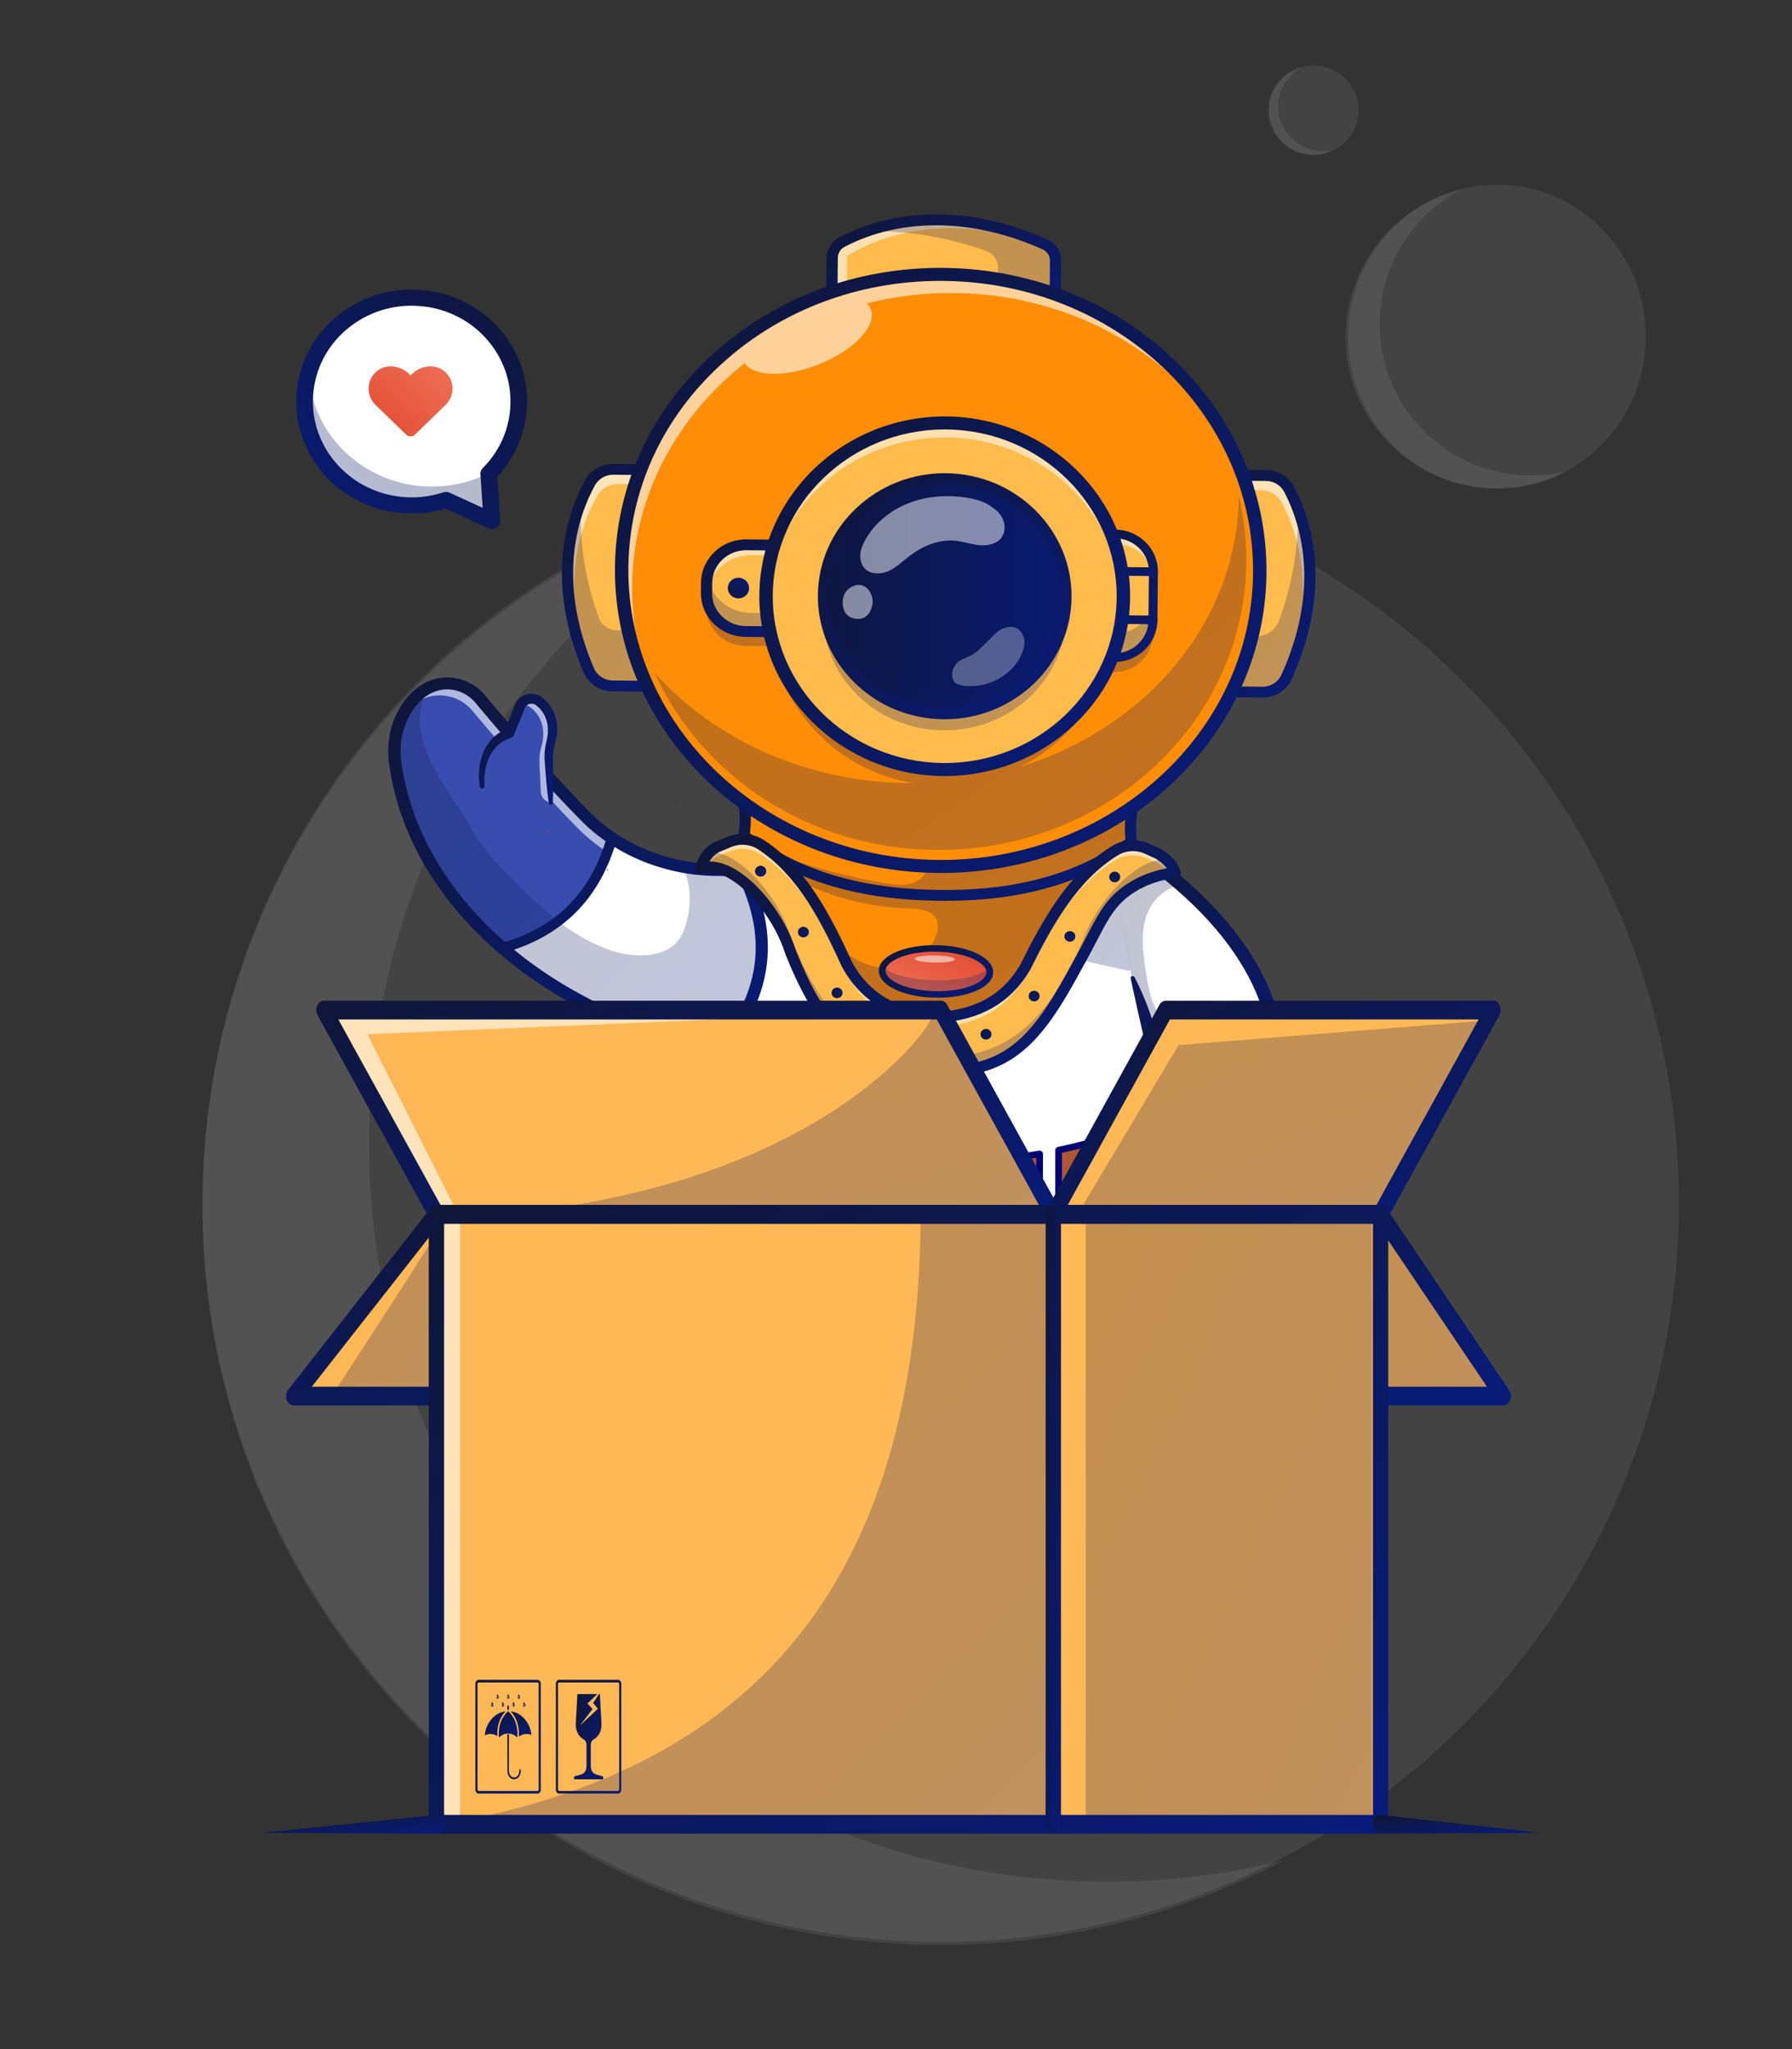 <svg width="301" height="344" viewBox="0 0 301 344" fill="none" xmlns="http://www.w3.org/2000/svg">
<rect x="0" y="0" width="301" height="344" fill="#333333" stroke="none"/>
<g clip-path="url(#clip0_1_1813)">
<ellipse opacity="0.08" cx="251.449" cy="56.5" rx="25" ry="25.5" fill="white"/>
<circle opacity="0.08" cx="220.694" cy="18.5" r="7.5" fill="white"/>
<path opacity="0.08" fill-rule="evenodd" clip-rule="evenodd" d="M263.278 79.091C261.328 79.569 259.289 79.823 257.192 79.823C243.137 79.823 231.743 68.429 231.743 54.374C231.743 44.59 237.265 36.095 245.363 31.836C234.247 34.564 226 44.595 226 56.552C226 70.607 237.394 82.001 251.449 82.001C255.719 82.001 259.744 80.949 263.278 79.091Z" fill="white"/>
<path opacity="0.08" fill-rule="evenodd" clip-rule="evenodd" d="M223.965 25.143C223.391 25.284 222.791 25.359 222.174 25.359C218.04 25.359 214.689 22.008 214.689 17.874C214.689 14.997 216.312 12.499 218.693 11.246C215.425 12.049 213 14.999 213 18.515C213 22.649 216.351 26 220.485 26C221.741 26 222.926 25.69 223.965 25.143Z" fill="white"/>
<circle opacity="0.08" cx="158" cy="202" r="124" fill="white"/>
<path opacity="0.08" fill-rule="evenodd" clip-rule="evenodd" d="M215.631 312.322C206.132 314.652 196.203 315.888 185.984 315.888C117.501 315.888 61.984 260.372 61.984 191.888C61.984 144.21 88.893 102.816 128.353 82.066C74.186 95.356 34 144.235 34 202.5C34 270.983 89.517 326.5 158 326.5C178.805 326.5 198.413 321.376 215.631 312.322Z" fill="white"/>
<path d="M82.092 79.525C84.735 76.877 86.539 73.401 87.02 69.459C88.189 59.892 81.136 51.219 71.268 50.086C61.399 48.953 52.452 55.791 51.283 65.357C50.115 74.924 57.168 83.597 67.036 84.73C69.78 85.045 72.453 84.741 74.908 83.936L82.626 87.466L82.092 79.525Z" fill="white"/>
<g opacity="0.5">
<path d="M70.859 53.413C80.078 54.471 86.838 62.111 86.735 70.91C86.876 70.31 86.989 69.699 87.066 69.075C88.234 59.508 81.182 50.834 71.313 49.702C61.444 48.569 52.497 55.406 51.328 64.972C51.252 65.599 51.212 66.222 51.206 66.84C53.224 58.256 61.638 52.354 70.86 53.413H70.859Z" fill="white"/>
</g>
<path d="M82.625 88.824C82.902 88.824 83.176 88.745 83.412 88.589C83.821 88.319 84.053 87.859 84.022 87.379L83.527 80.024C86.247 77.121 87.931 73.537 88.409 69.619C89.019 64.633 87.588 59.714 84.381 55.771C81.175 51.828 76.576 49.331 71.432 48.74C66.288 48.148 61.215 49.535 57.147 52.645C53.079 55.753 50.503 60.211 49.893 65.198C48.635 75.492 56.252 84.858 66.871 86.077C69.569 86.388 72.237 86.157 74.811 85.392L82.029 88.694C82.219 88.78 82.423 88.823 82.626 88.823L82.625 88.824ZM69.118 51.321C69.776 51.321 70.439 51.358 71.102 51.434C75.504 51.939 79.439 54.076 82.183 57.451C84.927 60.825 86.151 65.033 85.63 69.3C85.199 72.825 83.628 76.035 81.086 78.582C80.811 78.857 80.669 79.231 80.695 79.613L81.075 85.257L75.505 82.71C75.177 82.56 74.802 82.539 74.459 82.652C72.114 83.422 69.672 83.668 67.2 83.383C58.113 82.34 51.596 74.326 52.672 65.517C53.194 61.25 55.398 57.434 58.879 54.775C61.835 52.516 65.412 51.32 69.119 51.32L69.118 51.321Z" fill="url(#paint0_linear_1_1813)"/>
<g opacity="0.3">
<path d="M82.225 79.382C76.505 82.282 69.481 82.572 63.267 79.556C56.377 76.213 52.244 69.66 51.819 62.703C51.573 63.56 51.39 64.445 51.279 65.356C50.111 74.922 57.164 83.596 67.032 84.728C69.776 85.044 72.449 84.74 74.904 83.935L82.623 87.465L82.088 79.524C82.135 79.478 82.178 79.429 82.224 79.382L82.225 79.382Z" fill="url(#paint1_linear_1_1813)"/>
</g>
<path d="M74.841 62.508C73.284 60.999 70.759 61.269 69.202 62.779L68.959 63.015L68.716 62.779C67.159 61.27 64.635 60.999 63.078 62.508C61.521 64.018 61.521 66.465 63.078 67.974L63.321 68.21L68.217 72.955C68.627 73.353 69.293 73.353 69.704 72.955L74.599 68.209L74.842 67.973C76.399 66.464 76.399 64.017 74.842 62.507L74.841 62.508Z" fill="url(#paint2_linear_1_1813)"/>
<path d="M214.333 178.893C213.421 188.951 205.38 195.652 194.446 194.491L182.053 151.899L194.446 145.347C195.858 146.42 197.183 147.501 198.43 148.587C210.691 159.264 215.115 170.305 214.333 178.892V178.893Z" fill="white"/>
<path d="M196.86 195.713C196.028 195.713 195.181 195.668 194.321 195.577C193.865 195.529 193.485 195.216 193.36 194.787L180.968 152.195C180.825 151.705 181.051 151.184 181.512 150.94L193.904 144.387C194.3 144.179 194.785 144.218 195.14 144.488C203.85 151.122 210.109 158.614 213.24 166.154C216.012 172.833 216.285 179.49 214.006 184.902C211.137 191.716 204.696 195.713 196.86 195.713H196.86ZM195.318 193.472C202.911 194.016 209.23 190.464 211.92 184.076C215.419 175.769 212.869 161.035 194.329 146.652L183.38 152.441L195.318 193.472Z" fill="url(#paint3_linear_1_1813)"/>
<g opacity="0.25">
<path d="M214.334 178.894C213.422 188.952 205.381 195.653 194.447 194.492L182.054 151.9L194.447 145.348C195.859 146.421 197.184 147.502 198.431 148.588C195.993 148.908 193.752 150.859 192.791 153.16C191.57 156.098 191.919 159.403 192.37 162.541C192.754 165.184 193.215 167.884 194.56 170.219C195.739 172.257 197.526 173.891 199.351 175.42C201.923 177.579 204.774 179.661 208.127 180.207C210.253 180.557 212.615 180.083 214.335 178.893L214.334 178.894Z" fill="url(#paint4_linear_1_1813)"/>
</g>
<g opacity="0.25">
<path d="M106.16 153.298L105.995 153.422C106.007 153.332 106.064 153.267 106.16 153.298Z" fill="url(#paint5_linear_1_1813)"/>
</g>
<g opacity="0.25">
<path d="M106.158 153.703C106.182 153.706 106.21 153.706 106.234 153.703C105.798 153.838 105.374 154.009 104.971 154.218L105.999 153.431C105.982 153.54 106.034 153.687 106.158 153.703Z" fill="url(#paint6_linear_1_1813)"/>
</g>
<g opacity="0.25">
<path d="M106.232 153.704C106.284 153.689 106.34 153.67 106.392 153.657C106.344 153.685 106.288 153.704 106.232 153.704Z" fill="url(#paint7_linear_1_1813)"/>
</g>
<g opacity="0.25">
<path d="M133.33 173.916C133.12 173.548 132.914 173.178 132.707 172.81C132.943 173.155 133.154 173.527 133.33 173.916Z" fill="url(#paint8_linear_1_1813)"/>
</g>
<path d="M159.381 225.586C161.275 229.471 162.906 233.926 164.222 239.022L196.389 240.104C197.813 219.727 197.682 201.709 195.466 186.338C195.106 183.823 194.686 181.377 194.21 179.008C193.989 177.896 193.753 176.795 193.501 175.716C193.164 174.262 192.808 172.833 192.425 171.437C192.08 170.176 191.713 168.94 191.323 167.726C190.936 166.502 190.524 165.295 190.093 164.121L189.864 162.831L188.091 152.913L187.577 150.059L187.528 149.786L187.483 149.53L186.901 146.264L125.398 145.09L123.845 153.259L123.493 155.107L123.17 156.806L121.599 165.08C121.28 167.545 120.991 170.02 120.729 172.495V172.498C120.519 174.43 120.327 176.359 120.155 178.29L120.155 178.292C120.091 179.017 120.028 179.742 119.968 180.467C118.322 200.286 118.434 220.523 120.62 241.264L154.041 236.036C155.514 231.567 157.157 227.856 158.919 224.7C158.923 224.693 158.927 224.689 158.93 224.682C159.081 224.981 159.235 225.276 159.381 225.582V225.586Z" fill="white"/>
<path d="M121.295 176.084C121.557 172.561 121.814 168.669 121.905 165.152L121.906 165.152C121.911 165 121.805 164.862 121.647 164.828C121.468 164.789 121.291 164.899 121.252 165.072C120.655 167.618 120.147 170.608 119.77 173.188C117.167 194.078 117.025 215.294 118.879 236.25L121.308 236.046C119.548 216.127 119.596 196.007 121.295 176.084Z" fill="url(#paint9_linear_1_1813)"/>
<path d="M193.929 183.442C196.827 201.913 196.412 220.727 195.334 239.342L197.866 239.505C199.135 221.657 199.509 203.623 196.796 185.866C196.214 182.247 195.514 178.255 194.571 174.716C193.638 171.037 192.311 167.438 190.564 164.04C190.497 163.911 190.348 163.834 190.194 163.862C190.008 163.896 189.886 164.07 189.921 164.25C191.246 170.68 192.928 176.979 193.929 183.442Z" fill="url(#paint10_linear_1_1813)"/>
<path d="M187.771 190.457C190.416 189.629 193.062 188.693 195.708 187.653C195.963 190.682 196.223 193.71 196.482 196.738C194.071 197.739 191.144 198.855 187.769 199.927L187.771 190.458V190.457Z" fill="#AD5833"/>
<g opacity="0.25">
<path d="M195.708 187.65C195.221 187.842 194.735 188.025 194.247 188.21C194.253 188.269 194.258 188.328 194.262 188.388C194.636 192.792 191.993 196.899 187.85 198.292L187.769 198.319V199.924C191.143 198.852 194.07 197.735 196.482 196.735C196.223 193.707 195.963 190.678 195.708 187.65Z" fill="#000072"/>
</g>
<path d="M187.771 200.47C187.653 200.47 187.538 200.435 187.44 200.366C187.294 200.263 187.208 200.099 187.208 199.924L187.209 190.454C187.209 190.217 187.367 190.006 187.599 189.934C190.205 189.118 192.863 188.179 195.498 187.144C195.664 187.078 195.852 187.094 196.004 187.185C196.157 187.276 196.256 187.432 196.27 187.605C196.526 190.633 196.785 193.661 197.044 196.689C197.064 196.923 196.928 197.143 196.705 197.236C193.824 198.432 190.877 199.51 187.946 200.442C187.889 200.46 187.83 200.47 187.771 200.47V200.47ZM188.335 190.851L188.334 199.168C190.863 198.343 193.398 197.41 195.888 196.388C195.661 193.736 195.435 191.085 195.211 188.434C192.915 189.319 190.608 190.131 188.335 190.851Z" fill="#000072"/>
<path d="M126.964 199.836C124.08 198.859 121.41 197.804 118.964 196.728C119.182 193.699 119.395 190.671 119.613 187.644C122.066 188.645 124.516 189.546 126.966 190.341L126.964 199.836Z" fill="#AD5833"/>
<path d="M126.964 200.381C126.901 200.381 126.838 200.371 126.778 200.351C124.062 199.431 121.354 198.379 118.73 197.224C118.516 197.13 118.385 196.917 118.401 196.689L119.05 187.605C119.062 187.429 119.162 187.27 119.316 187.178C119.471 187.086 119.663 187.071 119.83 187.14C122.277 188.139 124.737 189.042 127.144 189.824C127.373 189.899 127.528 190.107 127.528 190.342L127.526 199.837C127.526 200.014 127.438 200.18 127.289 200.282C127.193 200.348 127.078 200.383 126.963 200.383L126.964 200.381ZM119.552 196.385C121.792 197.36 124.09 198.259 126.401 199.063L126.402 190.733C124.331 190.05 122.223 189.28 120.12 188.439L119.553 196.385H119.552Z" fill="#000072"/>
<path d="M184.572 191.411L184.571 200.892C182.459 201.493 180.204 202.065 177.814 202.576L177.815 193.081C179.181 192.793 180.543 192.473 181.905 192.124C182.438 191.991 182.972 191.85 183.505 191.706C183.861 191.609 184.216 191.512 184.572 191.411Z" fill="#AD5833"/>
<g opacity="0.25">
<path d="M183.504 191.704L183.502 200.17C181.707 200.681 179.811 201.17 177.813 201.62V199.805C179.231 199.46 180.597 199.1 181.902 198.73V192.122C182.436 191.989 182.97 191.848 183.503 191.704H183.504Z" fill="#000072"/>
</g>
<path d="M177.816 203.123C177.689 203.123 177.564 203.081 177.463 203.002C177.33 202.899 177.253 202.742 177.253 202.577L177.254 193.081C177.254 192.825 177.438 192.603 177.697 192.548C179.907 192.079 182.168 191.52 184.417 190.887C184.587 190.838 184.77 190.872 184.912 190.975C185.054 191.079 185.137 191.24 185.137 191.411L185.136 200.892C185.136 201.134 184.971 201.347 184.731 201.416C182.474 202.058 180.188 202.629 177.937 203.11C177.897 203.118 177.856 203.123 177.816 203.123ZM178.38 193.52L178.379 201.894C180.248 201.481 182.137 201.008 184.009 200.483L184.011 192.137C182.126 192.653 180.238 193.117 178.381 193.52H178.38Z" fill="#000072"/>
<path d="M140.119 203.245C140.346 203.288 140.577 203.331 140.809 203.371C153.436 205.594 164.958 204.948 174.612 203.203L174.614 193.705C163.146 195.77 151.649 195.811 140.121 193.692L140.12 203.245H140.119Z" fill="#AD5833"/>
<g opacity="0.25">
<path d="M171.883 197.002V201.038C163.608 202.364 153.704 202.84 142.848 201.07V196.996C142.849 196.134 142.221 195.409 141.38 195.285L141.365 195.283L141.363 202.413C141.363 202.413 141.364 202.414 141.365 202.414C153.331 204.184 164.247 203.708 173.368 202.383L173.369 195.293C173.364 195.293 173.359 195.295 173.354 195.295C172.512 195.417 171.884 196.142 171.884 197.002L171.883 197.002Z" fill="#000072"/>
</g>
<path d="M157.113 205.338C151.593 205.338 146.114 204.863 140.711 203.911C140.478 203.871 140.244 203.828 140.013 203.784C139.749 203.734 139.558 203.509 139.558 203.248L139.559 193.695C139.559 193.532 139.634 193.378 139.763 193.275C139.893 193.171 140.063 193.129 140.228 193.159C151.508 195.233 163.043 195.236 174.513 193.171C174.676 193.142 174.847 193.185 174.975 193.288C175.104 193.392 175.178 193.546 175.178 193.708L175.177 203.206C175.177 203.469 174.984 203.695 174.717 203.744C168.833 204.807 162.95 205.339 157.112 205.339L157.113 205.338ZM140.685 202.797C140.76 202.81 140.835 202.823 140.91 202.836C151.745 204.745 162.892 204.715 174.051 202.751L174.053 194.362C162.89 196.296 151.673 196.291 140.686 194.352L140.685 202.797Z" fill="#000072"/>
<path d="M130.163 200.855C132.311 201.496 134.566 202.087 136.919 202.602L136.921 193.054C134.67 192.564 132.419 191.991 130.165 191.332L130.163 200.855Z" fill="#AD5833"/>
<path d="M136.921 203.146C136.879 203.146 136.838 203.142 136.797 203.133C134.539 202.638 132.252 202.047 129.999 201.375C129.763 201.304 129.602 201.092 129.602 200.852L129.603 191.328C129.603 191.155 129.688 190.993 129.831 190.89C129.974 190.787 130.159 190.756 130.329 190.805C132.548 191.454 134.808 192.03 137.046 192.517C137.303 192.573 137.485 192.795 137.485 193.05L137.484 202.6C137.484 202.765 137.406 202.922 137.272 203.026C137.171 203.104 137.047 203.145 136.921 203.145V203.146ZM130.728 200.448C132.596 200.997 134.485 201.488 136.358 201.914L136.359 193.487C134.483 193.069 132.594 192.591 130.73 192.061L130.728 200.448Z" fill="#000072"/>
<path d="M165.369 194.395H149.723V204.836H165.369V194.395Z" fill="#FF8D06"/>
<g opacity="0.6">
<path d="M150.965 195.653L165.367 195.655V194.395L149.721 194.393L149.719 204.834H150.963L150.965 195.653Z" fill="white"/>
</g>
<g opacity="0.25">
<path d="M162.62 197.002V200.468C162.62 201.423 161.854 202.198 160.91 202.198L152.154 202.196C151.499 202.196 150.967 202.734 150.967 203.397L163.947 203.399L163.948 195.658C163.215 195.658 162.62 196.259 162.62 197.002L162.62 197.002Z" fill="#000072"/>
</g>
<path d="M165.367 205.563L149.721 205.56C149.306 205.56 148.97 205.234 148.97 204.832L148.971 194.391C148.971 193.988 149.308 193.663 149.722 193.663L165.368 193.665C165.567 193.665 165.758 193.741 165.9 193.878C166.04 194.015 166.119 194.2 166.119 194.393L166.118 204.835C166.118 205.238 165.781 205.563 165.367 205.563V205.563ZM150.472 204.104L164.616 204.106L164.617 195.12L150.473 195.119L150.472 204.104Z" fill="#000072"/>
<g opacity="0.25">
<path d="M131.231 191.695L131.23 200.161C133.025 200.672 134.921 201.162 136.919 201.612V199.798C135.501 199.452 134.135 199.091 132.83 198.72V192.113C132.297 191.98 131.764 191.839 131.231 191.695Z" fill="#000072"/>
</g>
<g opacity="0.25">
<path d="M119.531 187.642C119.998 187.833 120.465 188.018 120.931 188.202C120.927 188.261 120.922 188.32 120.917 188.38C120.557 192.785 123.09 196.892 127.064 198.287L127.142 198.314V199.918C123.905 198.845 121.098 197.728 118.786 196.727C119.036 193.698 119.285 190.67 119.531 187.643V187.642Z" fill="#000072"/>
</g>
<g opacity="0.25">
<path d="M178.606 217.335C178.542 217.358 178.478 217.382 178.414 217.4C178.442 217.353 178.466 217.307 178.494 217.26L178.607 217.334L178.606 217.335Z" fill="#000072"/>
</g>
<g opacity="0.25">
<path d="M194.263 179.049C194.738 181.414 195.158 183.857 195.518 186.37C194.358 185.679 194.262 184.086 194.287 182.756C194.311 181.523 194.311 180.287 194.264 179.049H194.263Z" fill="#000072"/>
</g>
<g opacity="0.25">
<path d="M178.473 167.917L178.609 168.027C178.552 168.02 178.503 167.983 178.473 167.917Z" fill="url(#paint11_linear_1_1813)"/>
</g>
<g opacity="0.25">
<path d="M189.909 162.891C189.702 162.971 189.417 162.949 189.188 162.898C186.383 162.272 183.574 161.646 180.769 161.02L180.712 161.242C181.516 156.891 184.028 152.858 187.618 150.135L188.132 152.986L189.909 162.891Z" fill="url(#paint12_linear_1_1813)"/>
</g>
<g opacity="0.25">
<path d="M113.772 134.504C113.787 134.502 113.802 134.5 113.817 134.498C113.825 134.497 113.831 134.496 113.839 134.495C113.842 134.495 113.846 134.494 113.85 134.494C113.864 134.491 113.874 134.488 113.888 134.481C113.923 134.461 113.944 134.424 113.944 134.385C113.944 134.346 113.923 134.309 113.888 134.29C113.874 134.283 113.864 134.278 113.851 134.277C113.847 134.277 113.843 134.276 113.839 134.275C113.832 134.275 113.825 134.273 113.817 134.273C113.802 134.27 113.787 134.268 113.772 134.266C113.75 134.26 113.727 134.26 113.704 134.266C113.683 134.272 113.664 134.283 113.648 134.298C113.641 134.306 113.634 134.314 113.628 134.323C113.616 134.343 113.611 134.364 113.611 134.386C113.611 134.403 113.614 134.419 113.622 134.434C113.627 134.449 113.636 134.462 113.649 134.473C113.664 134.488 113.683 134.499 113.705 134.505C113.727 134.511 113.75 134.511 113.773 134.505L113.772 134.504Z" fill="url(#paint13_linear_1_1813)"/>
</g>
<path d="M125.903 168.561C125.767 168.875 125.623 169.187 125.469 169.501C124.343 171.795 122.827 174.082 120.892 176.361C119.833 176.145 118.779 175.915 117.74 175.662C117.486 175.603 117.233 175.541 116.984 175.476C103.995 172.26 92.601 166.394 83.897 158.737C83.897 158.737 83.864 158.707 83.799 158.649C74.507 150.446 68.297 140.194 66.517 128.939C66.472 128.668 66.43 128.39 66.392 128.116C66.03 125.504 66.347 122.84 67.492 120.403C68.566 118.127 70.138 116.389 71.993 115.471C73.535 114.703 75.266 114.498 77.061 115.003C78.508 115.413 79.74 116.254 80.629 117.319C86.717 124.582 92.631 131.248 98.289 136.996C99.665 138.394 101.202 139.656 102.862 140.762C106.319 143.059 110.318 144.687 114.581 145.489C116.289 145.811 118.039 146.001 119.815 146.045C121.353 146.086 122.913 146.064 124.493 146.005C128.405 153.586 129.202 161.113 125.903 168.562V168.561Z" fill="white"/>
<path d="M102.86 140.76C102.13 144.758 99.463 148.454 96.579 151.732C94.263 154.364 91.59 156.984 87.972 158.088C86.659 158.486 85.291 158.669 83.895 158.739C74.323 150.319 68.001 139.732 66.389 128.118C66.026 125.505 66.344 122.84 67.489 120.405C69.46 116.236 73.102 113.885 77.061 115.005C78.507 115.413 79.74 116.255 80.628 117.32C86.713 124.582 92.63 131.248 98.285 136.995C99.664 138.395 101.199 139.656 102.86 140.76H102.86Z" fill="#384DAF"/>
<g opacity="0.6">
<path d="M75.786 117.007C77.231 117.415 78.465 118.257 79.353 119.322C85.438 126.584 91.355 133.25 97.01 138.998C98.388 140.397 99.924 141.659 101.585 142.763C101.257 144.555 100.539 146.286 99.588 147.946C101.162 145.69 102.398 143.286 102.858 140.76C101.198 139.656 99.662 138.394 98.284 136.995C92.629 131.247 86.713 124.581 80.626 117.319C79.738 116.254 78.504 115.412 77.059 115.005C73.224 113.919 69.692 116.097 67.682 120.024C69.746 117.404 72.665 116.125 75.785 117.008L75.786 117.007Z" fill="white"/>
</g>
<path d="M120.888 177.365C120.818 177.365 120.746 177.358 120.676 177.344C106.082 174.392 93.118 168.212 83.186 159.472C73.131 150.626 66.967 139.829 65.36 128.251C64.958 125.348 65.368 122.49 66.548 119.988C68.825 115.162 73.066 112.826 77.351 114.04C78.951 114.493 80.363 115.408 81.433 116.686C87.989 124.512 93.747 130.929 99.037 136.303C104.302 141.65 111.884 144.835 119.841 145.041C121.286 145.079 122.793 145.065 124.449 145C124.854 144.982 125.236 145.201 125.418 145.554C131.183 156.721 129.929 167.301 121.689 176.999C121.49 177.233 121.195 177.364 120.889 177.364L120.888 177.365ZM75.101 115.729C72.43 115.729 69.97 117.565 68.433 120.822C67.415 122.979 67.063 125.455 67.414 127.984C70.512 150.309 91.805 169.245 120.483 175.254C127.767 166.407 128.872 157.162 123.856 147.03C122.415 147.076 121.077 147.081 119.785 147.048C111.285 146.827 103.176 143.416 97.536 137.688C92.207 132.275 86.413 125.818 79.823 117.95C79.03 117.003 77.946 116.299 76.769 115.966C76.208 115.808 75.65 115.73 75.101 115.73L75.101 115.729Z" fill="url(#paint14_linear_1_1813)"/>
<path d="M80.99 132.011C80.584 128.779 81.554 124.53 85.531 123.08L87.399 118.447C87.835 117.365 89.397 116.933 90.434 117.656C92.126 118.836 93.397 121.269 92.547 124.471C92.279 125.481 92.13 126.511 92.179 127.548L92.516 134.801" fill="#384DAF"/>
<g opacity="0.6">
<path d="M90.435 117.661C89.458 116.979 88.014 117.324 87.487 118.272C87.966 118.224 88.467 118.32 88.883 118.599C90.585 119.738 91.858 122.099 90.964 125.208C90.694 126.149 90.564 127.12 90.61 128.09L90.837 132.974C90.877 133.833 91.556 134.574 92.518 134.806L92.181 127.553C92.134 126.541 92.262 125.53 92.531 124.546C93.417 121.31 92.139 118.85 90.436 117.661L90.435 117.661Z" fill="white"/>
</g>
<path d="M80.595 132.059C80.443 131.143 80.4 130.208 80.474 129.273C80.55 128.339 80.745 127.401 81.099 126.499C81.453 125.6 81.975 124.735 82.682 124.004C83.385 123.271 84.27 122.688 85.226 122.299L84.726 122.777L85.956 119.701L86.576 118.165C86.722 117.799 86.985 117.433 87.296 117.175C87.607 116.911 87.968 116.723 88.346 116.609C89.097 116.38 89.954 116.438 90.672 116.834L90.93 116.994L91.124 117.143C91.257 117.239 91.378 117.347 91.497 117.456C91.739 117.672 91.958 117.908 92.157 118.157C92.965 119.15 93.419 120.367 93.553 121.585C93.615 122.195 93.599 122.805 93.528 123.403C93.476 123.699 93.439 123.998 93.36 124.285L93.155 125.089C93.032 125.594 92.944 126.102 92.901 126.611C92.88 126.865 92.87 127.119 92.873 127.372L92.889 128.184C92.935 130.383 92.949 132.583 92.862 134.787C92.855 134.975 92.692 135.12 92.499 135.114C92.326 135.107 92.186 134.979 92.165 134.818C91.874 132.63 91.683 130.438 91.526 128.243L91.468 127.408C91.456 127.112 91.458 126.816 91.474 126.521C91.505 125.933 91.588 125.351 91.708 124.783L91.886 123.979C91.947 123.733 91.966 123.484 92.004 123.237C92.046 122.742 92.043 122.247 91.979 121.765C91.844 120.801 91.45 119.893 90.845 119.16C90.694 118.977 90.529 118.805 90.351 118.651C90.262 118.573 90.174 118.496 90.077 118.429L89.936 118.324C89.9 118.304 89.867 118.285 89.834 118.264C89.56 118.117 89.192 118.09 88.865 118.196C88.703 118.248 88.555 118.33 88.442 118.43C88.326 118.536 88.257 118.632 88.198 118.78L87.579 120.316L86.332 123.385C86.241 123.609 86.062 123.774 85.848 123.857L85.832 123.863C85.058 124.108 84.34 124.496 83.732 125.029C83.123 125.56 82.627 126.231 82.256 126.978C81.515 128.478 81.251 130.244 81.382 131.966V131.969C81.399 132.181 81.234 132.366 81.014 132.382C80.807 132.396 80.625 132.253 80.593 132.059L80.595 132.059Z" fill="url(#paint15_linear_1_1813)"/>
<path d="M84.368 159.989C83.992 159.989 83.647 159.749 83.538 159.381C83.407 158.937 83.674 158.475 84.132 158.348C93.329 155.817 99.318 149.804 101.931 140.477C102.056 140.031 102.531 139.768 102.99 139.889C103.451 140.01 103.723 140.47 103.598 140.915C100.815 150.848 94.425 157.254 84.605 159.957C84.526 159.979 84.446 159.989 84.368 159.989Z" fill="url(#paint16_linear_1_1813)"/>
<path d="M78.741 157.16C78.812 157.274 78.878 157.383 78.945 157.496L78.663 157.152C78.69 157.154 78.713 157.158 78.741 157.16V157.16Z" fill="#384DAF"/>
<g opacity="0.25">
<path d="M125.904 168.565C125.862 168.562 125.817 168.558 125.772 168.558C124.873 168.521 123.576 168.485 122.148 169.06C120.617 169.678 119.789 170.655 119.071 171.511C118.444 172.254 117.503 173.575 116.985 175.481C116.981 175.488 116.981 175.496 116.977 175.503C109.419 173.685 95.791 169.36 83.898 158.742C83.898 158.742 83.865 158.713 83.8 158.654C82.531 157.48 69.114 144.798 66.518 128.945C66.473 128.674 66.431 128.396 66.393 128.121C66.031 125.509 66.348 122.846 67.493 120.409C68.566 118.133 70.138 116.395 71.994 115.477C71.419 116.439 70.996 117.471 70.758 118.543C70.047 121.756 70.954 125.103 72.455 128.121C73.952 131.136 76.026 133.914 77.81 136.811C78.846 138.505 79.783 140.239 80.951 141.868C82.466 143.964 84.341 145.845 86.212 147.718C90.902 152.412 95.864 157.282 102.556 159.536C106.294 160.799 111.169 160.909 113.652 158.205C114.559 157.217 115.016 155.973 115.337 154.743C116.135 151.677 116.123 148.3 114.582 145.494C116.29 145.816 118.04 146.006 119.816 146.05C121.354 146.09 122.914 146.068 124.494 146.01C128.406 153.591 129.203 161.117 125.904 168.567V168.565Z" fill="url(#paint17_linear_1_1813)"/>
</g>
<path d="M92.044 139.84C91.98 139.781 91.91 139.725 91.845 139.67L91.986 139.432C92.102 139.54 92.111 139.755 92.044 139.84H92.044Z" fill="#AD5833"/>
<path d="M102.134 146.201C102.067 146.157 101.996 146.116 101.928 146.075L101.997 145.822C102.119 145.904 102.174 146.107 102.134 146.201Z" fill="#AD5833"/>
<path d="M185.191 146.006C175.799 164.58 166.177 175.526 156.181 174.436C149.69 174.931 143.529 170.39 137.618 162.003C134.67 157.82 131.785 152.681 128.951 146.734C128.69 146.189 128.433 145.638 128.173 145.078L129.829 137.971L183.783 138.849L185.192 146.006H185.191Z" fill="#FF8D06"/>
<g opacity="0.25">
<path d="M185.188 146.006C175.796 164.58 166.174 175.526 156.178 174.436C149.688 174.931 143.526 170.39 137.615 162.003C136.949 159.569 136.638 157.034 136.405 154.519C138.264 156.603 140.15 158.706 142.484 160.274C144.822 161.843 147.693 162.841 150.502 162.435C153.528 161.997 156.221 159.844 157.241 157.049C157.556 156.186 157.714 155.204 157.324 154.372C156.558 152.745 154.304 152.563 152.462 152.5C146.143 152.293 139.875 150.72 134.247 147.926L135.824 149.138C133.483 148.475 131.185 147.673 128.947 146.734C128.686 146.188 128.429 145.638 128.169 145.077L129.826 137.97L183.779 138.849L185.188 146.006V146.006Z" fill="url(#paint18_linear_1_1813)"/>
</g>
<path d="M191.076 132.584C189.81 135.723 189.714 139.196 190.038 141.327C187.505 143.129 184.841 144.664 181.992 145.928C175.104 148.991 167.139 150.466 157.379 150.307L157.268 150.306C144.586 150.099 135.029 147.233 127.013 141.76C126.309 141.285 125.619 140.786 124.938 140.266C125.391 137.869 125.358 133.734 123.689 130.258C131.036 137.863 140.387 142.489 150.178 144.111C151.967 144.407 153.766 144.603 155.574 144.701C160.509 144.963 165.486 144.477 170.305 143.241C178.089 141.245 185.471 137.293 191.633 131.365C191.423 131.763 191.238 132.17 191.075 132.584H191.076Z" fill="#FF8D06"/>
<path d="M158.792 151.228C158.32 151.228 157.846 151.224 157.365 151.216L157.254 151.215C143.668 150.994 133.216 147.742 124.359 140.981C124.085 140.772 123.953 140.434 124.016 140.103C124.49 137.599 124.309 133.702 122.84 130.642C122.646 130.236 122.784 129.754 123.166 129.504C123.548 129.253 124.061 129.31 124.377 129.636C133.018 138.58 144.719 143.629 157.326 143.852C169.99 144.077 181.936 139.412 190.974 130.718C191.301 130.404 191.815 130.365 192.188 130.628C192.56 130.891 192.681 131.377 192.473 131.775C190.899 134.786 190.584 138.675 190.969 141.193C191.021 141.526 190.877 141.861 190.596 142.06C181.832 148.3 171.693 151.229 158.792 151.229V151.228ZM125.955 139.878C134.381 146.157 144.355 149.184 157.286 149.394L157.396 149.396C170.333 149.608 180.401 146.906 189.039 140.905C188.848 139.173 188.911 136.858 189.478 134.521C180.478 141.945 169.186 145.882 157.292 145.67C145.46 145.461 134.395 141.166 125.741 133.498C126.223 135.847 126.206 138.157 125.955 139.877V139.878Z" fill="url(#paint19_linear_1_1813)"/>
<g opacity="0.25">
<path d="M190.04 141.328C187.507 143.13 184.843 144.665 181.994 145.929C176.605 148.077 170.441 149.403 163.204 149.918L163.094 149.925C150.444 150.825 140.661 148.805 132.17 144.053C137.538 145.895 143.061 147.304 148.67 148.267C149.903 148.477 151.16 148.667 152.392 148.47C153.622 148.273 154.844 147.621 155.4 146.539C155.689 145.979 155.743 145.302 155.576 144.702C155.547 144.589 155.506 144.478 155.46 144.373C160.436 144.757 165.45 144.375 170.309 143.241C177.858 141.486 185.028 137.917 191.078 132.584C189.812 135.724 189.715 139.197 190.04 141.328Z" fill="url(#paint20_linear_1_1813)"/>
</g>
<path d="M156.792 170.807C163.497 170.643 168.804 168.148 172.179 162.437C176.2 154.368 180.437 146.997 187.268 142.817C188.916 141.809 190.951 141.699 192.705 142.496L194.469 143.297C195.603 143.812 196.487 144.763 196.928 145.94L197.36 147.093C191.972 145.072 184.204 153.567 181.736 160.66C176.548 172.466 169.957 180.682 156.781 179.873L157.074 179.878C143.877 180.258 137.575 171.832 132.8 159.864C130.579 152.693 123.11 143.951 117.655 145.795L118.126 144.658C118.607 143.495 119.525 142.574 120.675 142.096L122.466 141.353C124.247 140.613 126.276 140.79 127.888 141.85C134.57 146.25 138.55 153.755 142.289 161.951C145.465 167.769 150.681 170.435 157.378 170.817" fill="#FFBB4C"/>
<g opacity="0.55">
<path d="M120.646 143.73L122.437 142.987C124.218 142.247 126.247 142.424 127.859 143.484C134.541 147.884 138.521 155.389 142.26 163.585C145.389 169.317 150.501 171.989 157.056 172.431C163.622 172.202 168.824 169.7 172.149 164.072C176.171 156.002 180.408 148.631 187.239 144.452C188.887 143.443 190.922 143.334 192.676 144.13L194.44 144.932C195.34 145.341 196.078 146.027 196.567 146.881C196.835 146.93 197.1 146.996 197.359 147.092L196.927 145.94C196.486 144.763 195.602 143.812 194.468 143.297L192.704 142.496C190.95 141.698 188.915 141.809 187.267 142.817C180.436 146.997 176.199 154.368 172.178 162.437C168.852 168.064 163.651 170.568 157.084 170.797C150.529 170.355 145.418 167.683 142.289 161.95C138.55 153.754 134.57 146.249 127.887 141.85C126.276 140.788 124.246 140.612 122.465 141.352L120.674 142.095C119.523 142.573 118.606 143.495 118.125 144.657L117.654 145.794C117.916 145.705 118.183 145.649 118.453 145.608C118.97 144.771 119.733 144.11 120.646 143.73Z" fill="white"/>
</g>
<g opacity="0.25">
<path d="M195.851 144.268C190.621 144.108 184.018 151.697 181.778 158.135C176.61 169.896 170.047 178.092 156.97 177.353C143.875 177.665 137.6 169.261 132.842 157.338C130.828 150.831 124.49 143.031 119.259 143.02C118.776 143.475 118.386 144.029 118.126 144.657L117.655 145.794C123.109 143.95 130.579 152.693 132.799 159.863C137.557 171.786 143.832 180.191 156.927 179.879C170.004 180.618 176.567 172.421 181.735 160.66C184.203 153.567 191.971 145.072 197.359 147.093L196.927 145.94C196.689 145.304 196.318 144.738 195.851 144.267L195.851 144.268Z" fill="url(#paint21_linear_1_1813)"/>
</g>
<path d="M158.565 180.837C158.023 180.837 157.471 180.822 156.909 180.79C142.275 181.116 136.065 170.567 131.924 160.19C131.915 160.168 131.908 160.145 131.9 160.123C130.257 154.817 125.877 149.131 121.929 147.178C120.441 146.442 119.107 146.266 117.963 146.652C117.616 146.769 117.229 146.679 116.975 146.42C116.721 146.163 116.646 145.784 116.783 145.452L117.255 144.315C117.833 142.92 118.916 141.834 120.305 141.257L122.096 140.514C124.183 139.646 126.545 139.864 128.415 141.095C135.51 145.766 139.578 153.76 143.134 161.55C145.956 166.702 150.527 169.43 157.1 169.885C163.684 169.644 168.347 167.066 171.347 162.01C175.17 154.339 179.513 146.484 186.766 142.045C188.677 140.876 191.045 140.736 193.102 141.67L194.866 142.472C194.887 142.481 194.908 142.491 194.928 142.503C195.54 142.836 196.105 143.244 196.608 143.714C197 144.08 197.355 144.487 197.666 144.922C197.694 144.961 197.719 145.002 197.74 145.046L198.251 146.08C198.381 146.344 198.373 146.652 198.23 146.909C198.086 147.165 197.824 147.339 197.525 147.377C194.92 147.702 192.584 148.505 190.582 149.762C187.442 151.734 186.16 154.209 184.22 157.955C183.734 158.891 183.185 159.953 182.564 161.087L182.177 161.791C178.15 169.143 174.346 176.088 167.592 179.05C164.862 180.248 161.893 180.837 158.564 180.837H158.565ZM157.274 178.986C160.867 179.153 163.994 178.631 166.819 177.392C172.988 174.685 176.479 168.314 180.52 160.937L180.906 160.232C181.518 159.118 182.038 158.112 182.542 157.139C184.546 153.27 185.994 150.475 189.561 148.234C191.459 147.042 193.615 146.217 195.986 145.773C195.78 145.506 195.552 145.254 195.305 145.024C194.925 144.668 194.498 144.359 194.037 144.105L192.305 143.319C190.831 142.649 189.135 142.749 187.768 143.585C180.926 147.772 176.732 155.389 173.023 162.831C173.014 162.85 173.003 162.87 172.992 162.888C169.767 168.346 164.613 171.301 157.664 171.682C157.556 171.715 157.441 171.73 157.322 171.723C157.237 171.718 157.153 171.713 157.07 171.708C156.985 171.71 156.9 171.713 156.815 171.715C156.699 171.72 156.581 171.699 156.474 171.662C149.542 171.055 144.493 167.933 141.459 162.374C141.449 162.355 141.439 162.336 141.43 162.317C137.981 154.757 134.054 147.008 127.36 142.601C126.023 141.72 124.331 141.566 122.835 142.187L121.044 142.93C120.251 143.259 119.586 143.867 119.171 144.629C120.319 144.622 121.519 144.931 122.782 145.556C127.195 147.739 131.877 153.757 133.687 159.565C137.723 169.67 143.264 178.977 156.243 178.977C156.367 178.977 156.49 178.977 156.615 178.975C156.674 178.965 156.736 178.962 156.795 178.96L157.089 178.965C157.152 178.965 157.214 178.973 157.274 178.985V178.986Z" fill="url(#paint22_linear_1_1813)"/>
<path d="M127.003 146.757C126.719 146.348 126.83 145.795 127.25 145.519C127.672 145.243 128.243 145.351 128.528 145.759C128.812 146.167 128.701 146.721 128.28 146.997C127.859 147.272 127.288 147.164 127.003 146.757Z" fill="url(#paint23_linear_1_1813)"/>
<path d="M127.003 146.757C126.719 146.348 126.83 145.795 127.25 145.519C127.672 145.243 128.243 145.351 128.528 145.759C128.812 146.167 128.701 146.721 128.28 146.997C127.859 147.272 127.288 147.164 127.003 146.757Z" fill="url(#paint24_linear_1_1813)"/>
<path d="M134.185 156.977C133.9 156.569 134.012 156.015 134.432 155.739C134.853 155.464 135.425 155.572 135.709 155.979C135.994 156.388 135.882 156.941 135.462 157.217C135.04 157.493 134.469 157.385 134.185 156.977Z" fill="url(#paint25_linear_1_1813)"/>
<path d="M141.503 166.851C141.599 166.367 141.274 165.9 140.775 165.806C140.276 165.712 139.794 166.028 139.697 166.511C139.6 166.995 139.926 167.463 140.425 167.556C140.923 167.65 141.406 167.334 141.503 166.851Z" fill="url(#paint26_linear_1_1813)"/>
<path d="M149.361 173.516C149.458 173.032 149.132 172.564 148.633 172.471C148.134 172.377 147.652 172.693 147.555 173.176C147.458 173.659 147.784 174.127 148.283 174.221C148.781 174.315 149.264 173.999 149.361 173.516Z" fill="url(#paint27_linear_1_1813)"/>
<path d="M187.983 147.748C188.281 147.349 188.19 146.791 187.778 146.502C187.367 146.214 186.792 146.302 186.494 146.701C186.196 147.1 186.287 147.658 186.698 147.946C187.11 148.235 187.685 148.147 187.983 147.748L187.983 147.748Z" fill="url(#paint28_linear_1_1813)"/>
<path d="M180.452 157.727C180.75 157.328 180.659 156.77 180.248 156.482C179.836 156.193 179.261 156.281 178.964 156.68C178.666 157.079 178.757 157.636 179.168 157.925C179.579 158.214 180.154 158.125 180.452 157.726V157.727Z" fill="url(#paint29_linear_1_1813)"/>
<path d="M174.45 167.742C174.748 167.343 174.656 166.786 174.245 166.497C173.834 166.208 173.259 166.297 172.961 166.696C172.663 167.095 172.754 167.652 173.165 167.941C173.577 168.23 174.152 168.141 174.45 167.743V167.742Z" fill="url(#paint30_linear_1_1813)"/>
<path d="M165.762 174.507C166.263 174.429 166.605 173.972 166.525 173.486C166.445 173 165.974 172.668 165.472 172.746C164.971 172.823 164.629 173.28 164.709 173.766C164.789 174.253 165.26 174.584 165.762 174.507Z" fill="url(#paint31_linear_1_1813)"/>
<path d="M156.252 175.465C155.968 175.057 156.079 174.503 156.5 174.227C156.92 173.951 157.492 174.059 157.777 174.467C158.061 174.875 157.95 175.429 157.529 175.705C157.108 175.981 156.537 175.873 156.252 175.465Z" fill="url(#paint32_linear_1_1813)"/>
<path d="M166.257 163.228C166.294 161.094 162.275 159.299 157.28 159.218C152.286 159.137 148.207 160.8 148.17 162.934C148.133 165.068 152.152 166.863 157.147 166.944C162.141 167.025 166.22 165.361 166.257 163.228Z" fill="url(#paint33_linear_1_1813)"/>
<g opacity="0.25">
<path d="M166.055 162.386C165.281 163.697 161.565 164.642 157.113 164.569C152.814 164.499 149.234 163.504 148.337 162.234C148.234 162.461 148.176 162.696 148.172 162.937C148.135 165.071 152.154 166.866 157.148 166.948C162.143 167.029 166.221 165.366 166.258 163.232C166.264 162.942 166.192 162.659 166.055 162.386Z" fill="url(#paint34_linear_1_1813)"/>
</g>
<path d="M157.501 167.496C157.381 167.496 157.261 167.495 157.14 167.493C151.754 167.405 147.567 165.4 147.61 162.927C147.654 160.455 151.914 158.601 157.293 158.674C162.68 158.763 166.866 160.768 166.823 163.24C166.802 164.501 165.722 165.632 163.783 166.422C162.078 167.117 159.859 167.495 157.501 167.495V167.496ZM156.929 159.764C152.115 159.764 148.763 161.414 148.737 162.945C148.709 164.514 152.162 166.319 157.16 166.401C159.503 166.443 161.696 166.089 163.346 165.416C164.826 164.813 165.684 164.013 165.697 163.222C165.725 161.653 162.272 159.848 157.275 159.767C157.159 159.765 157.044 159.764 156.929 159.764H156.929Z" fill="url(#paint35_linear_1_1813)"/>
<g opacity="0.55">
<path d="M160.395 161.059C160.401 160.73 158.895 160.44 157.033 160.409C155.171 160.379 153.657 160.62 153.651 160.949C153.645 161.277 155.15 161.567 157.012 161.598C158.875 161.629 160.389 161.387 160.395 161.059Z" fill="white"/>
</g>
<path d="M201.631 79.733L212.518 79.838C214.252 79.855 215.839 80.805 216.612 82.31C221.777 92.375 220.892 104.769 214.834 116.227L201.259 116.097L201.631 79.734L201.631 79.733Z" fill="#FFBB4C"/>
<g opacity="0.6">
<path d="M215.253 84.304C214.594 83.073 213.269 82.312 211.839 82.299L201.608 82.2L201.633 79.729L212.958 79.838C214.388 79.852 215.713 80.613 216.372 81.844C221.59 91.587 221.039 103.592 215.54 114.834C219.969 104.321 220.092 93.339 215.253 84.305V84.304Z" fill="white"/>
</g>
<g opacity="0.25">
<path d="M217.939 85.295C218.224 91.456 217.149 97.939 214.829 104.221C214.245 105.802 212.691 106.851 210.958 106.834L202.783 106.756L203.06 79.743L201.631 79.729L201.259 116.093L214.835 116.223C220.305 105.875 221.553 94.764 217.94 85.295L217.939 85.295Z" fill="url(#paint36_linear_1_1813)"/>
</g>
<path d="M212.079 117.106C212.061 117.106 212.043 117.106 212.024 117.106L201.249 117.002C201 117 200.762 116.901 200.587 116.729C200.413 116.556 200.316 116.325 200.319 116.083L200.691 79.72C200.694 79.479 200.795 79.248 200.973 79.079C201.151 78.91 201.396 78.827 201.639 78.819L212.674 78.926C214.678 78.945 216.482 80.035 217.384 81.77C222.293 91.224 222.137 102.689 216.942 114.052C216.092 115.912 214.187 117.107 212.078 117.107L212.079 117.106ZM202.206 115.191L212.043 115.286C212.055 115.286 212.067 115.286 212.078 115.286C213.444 115.286 214.677 114.515 215.226 113.314C220.188 102.459 220.359 91.547 215.707 82.588C215.123 81.464 213.954 80.758 212.655 80.746L202.56 80.648L202.206 115.192V115.191Z" fill="url(#paint37_linear_1_1813)"/>
<path d="M114.062 78.897L102.737 78.788C101.307 78.774 99.967 79.509 99.283 80.727C93.643 90.766 94.202 103.379 100.113 115.129L113.689 115.26L114.061 78.897H114.062Z" fill="#FFBB4C"/>
<g opacity="0.6">
<path d="M100.35 83.202C101.034 81.984 102.373 81.249 103.803 81.264L114.034 81.362L114.06 78.891L102.735 78.783C101.305 78.769 99.965 79.504 99.281 80.722C93.864 90.363 94.169 102.377 99.436 113.721C95.224 103.126 95.325 92.144 100.348 83.204L100.35 83.202Z" fill="white"/>
</g>
<g opacity="0.25">
<path d="M97.642 84.145C97.219 90.489 98.231 97.2 100.569 103.71C101.02 104.962 102.246 105.796 103.615 105.809L112.355 105.894L112.632 78.881L114.061 78.894L113.689 115.258L100.113 115.127C94.856 104.676 93.836 93.543 97.642 84.146L97.642 84.145Z" fill="url(#paint38_linear_1_1813)"/>
</g>
<path d="M113.689 116.167H113.679L102.904 116.063C100.773 116.042 98.868 114.807 98.049 112.914C93.089 101.453 93.167 89.988 98.269 80.63C99.197 78.928 101 77.877 102.982 77.877C103 77.877 103.019 77.877 103.037 77.877L114.071 77.983C114.32 77.985 114.558 78.084 114.732 78.256C114.907 78.428 115.003 78.661 115 78.902L114.627 115.265C114.622 115.765 114.203 116.166 113.689 116.166V116.167ZM102.983 79.697C101.699 79.697 100.531 80.378 99.93 81.48C95.095 90.348 95.042 101.261 99.781 112.21C100.31 113.432 101.543 114.229 102.923 114.243L112.76 114.338L113.114 79.794L103.019 79.697C103.007 79.697 102.996 79.697 102.984 79.697H102.983Z" fill="url(#paint39_linear_1_1813)"/>
<path d="M139.679 54.706L139.807 41.546C150.589 35.064 164.518 35.538 177.318 41.89L177.19 55.05L139.679 54.706Z" fill="#FFBB4C"/>
<g opacity="0.55">
<path d="M142.293 42.951C152.38 36.888 165.221 36.913 177.316 42.141L177.318 41.886C164.518 35.534 150.589 35.06 139.807 41.541L139.678 54.702L142.178 54.725L142.293 42.951V42.951Z" fill="white"/>
</g>
<g opacity="0.25">
<path d="M145.413 38.886C151.999 38.598 158.94 39.723 165.641 42.142C166.859 42.582 167.654 43.725 167.641 44.985L167.557 53.569L139.692 53.313L139.678 54.698L177.19 55.043L177.318 41.882C166.64 36.584 155.179 35.38 145.412 38.887L145.413 38.886Z" fill="url(#paint40_linear_1_1813)"/>
</g>
<path d="M177.19 55.959H177.181L139.67 55.615C139.151 55.61 138.735 55.199 138.739 54.696L138.851 43.251C138.865 41.823 139.681 40.514 140.981 39.833C150.999 34.593 163.734 34.731 175.919 40.214C177.343 40.854 178.253 42.261 178.238 43.797L178.128 55.057C178.123 55.556 177.704 55.958 177.19 55.958V55.959ZM140.626 53.804L176.26 54.13L176.361 43.781C176.369 42.959 175.885 42.207 175.129 41.867C163.486 36.629 151.364 36.472 141.873 41.437C141.175 41.802 140.736 42.505 140.729 43.27L140.626 53.804L140.626 53.804Z" fill="url(#paint41_linear_1_1813)"/>
<path d="M211.6 96.279C211.882 68.832 188.118 46.351 158.523 46.066C128.928 45.781 104.707 67.799 104.426 95.245C104.144 122.692 127.907 145.173 157.503 145.458C187.098 145.744 211.318 123.725 211.6 96.279Z" fill="#FF8D06"/>
<g opacity="0.25">
<path d="M125.352 93.892L135.879 93.994L135.73 108.539L125.203 108.437C121.549 108.402 118.611 105.497 118.648 101.955L118.665 100.246C118.702 96.704 121.698 93.856 125.352 93.891L125.352 93.892Z" fill="url(#paint42_linear_1_1813)"/>
</g>
<path d="M135.754 106.112L125.227 106.01C121.571 105.975 118.635 103.073 118.672 99.528L118.69 97.819C118.726 94.274 121.72 91.429 125.377 91.464L135.903 91.566L135.754 106.111V106.112Z" fill="#FFBB4C"/>
<g opacity="0.55">
<path d="M126.257 91.466C122.114 91.427 118.722 94.65 118.68 98.666C118.677 98.96 118.697 99.248 118.729 99.533C119.208 95.929 122.398 93.161 126.239 93.198L135.885 93.29L135.903 91.559L126.257 91.466Z" fill="white"/>
</g>
<g opacity="0.25">
<path d="M135.545 91.564L135.428 102.992L126.14 102.903C122.548 102.868 119.576 100.392 118.873 97.118C118.755 97.619 118.686 98.139 118.68 98.675C118.639 102.691 121.964 105.98 126.108 106.02L135.753 106.113L135.903 91.568L135.545 91.564Z" fill="url(#paint43_linear_1_1813)"/>
</g>
<path d="M135.753 107.021H135.744L125.217 106.92C123.198 106.9 121.307 106.12 119.894 104.722C118.48 103.324 117.712 101.476 117.733 99.519L117.75 97.809C117.791 93.769 121.217 90.511 125.384 90.554L135.911 90.655C136.16 90.658 136.398 90.756 136.572 90.928C136.747 91.101 136.844 91.333 136.841 91.574L136.691 106.12C136.689 106.361 136.587 106.591 136.41 106.76C136.234 106.928 135.998 107.02 135.752 107.02L135.753 107.021ZM125.309 92.374C122.201 92.374 119.658 94.809 119.628 97.828L119.611 99.537C119.596 101.008 120.172 102.397 121.235 103.448C122.298 104.498 123.719 105.085 125.237 105.1L134.825 105.192L134.956 92.467L125.367 92.374C125.348 92.374 125.329 92.374 125.31 92.374H125.309Z" fill="url(#paint44_linear_1_1813)"/>
<path d="M125.825 98.729C125.829 97.773 125.031 96.995 124.045 96.992C123.058 96.988 122.255 97.761 122.252 98.718C122.249 99.674 123.046 100.452 124.033 100.455C125.019 100.459 125.822 99.686 125.825 98.729Z" fill="url(#paint45_linear_1_1813)"/>
<g opacity="0.25">
<path d="M184.129 92.032L187.283 92.062C190.866 92.097 193.745 94.945 193.709 98.417L193.625 106.611C193.59 110.084 190.652 112.875 187.07 112.841L183.915 112.81L184.129 92.032Z" fill="url(#paint46_linear_1_1813)"/>
</g>
<path d="M184.156 89.61L187.31 89.64C190.893 89.675 193.773 92.523 193.737 95.995L193.653 104.189C193.617 107.662 190.679 110.453 187.097 110.419L183.943 110.388L184.156 89.61Z" fill="#FFBB4C"/>
<g opacity="0.55">
<path d="M187.627 89.641L184.157 89.608L184.139 91.339L187.609 91.372C191.02 91.405 193.758 94.112 193.724 97.419L193.742 95.687C193.776 92.381 191.039 89.674 187.627 89.641Z" fill="white"/>
</g>
<g opacity="0.25">
<path d="M187.456 106.266L183.986 106.233L183.944 110.389L187.414 110.422C190.824 110.455 193.617 107.801 193.651 104.494L193.693 100.338C193.659 103.644 190.867 106.298 187.456 106.266Z" fill="url(#paint47_linear_1_1813)"/>
</g>
<path d="M187.164 111.144C187.139 111.144 187.116 111.144 187.091 111.144L183.937 111.114C183.522 111.109 183.189 110.78 183.193 110.379L183.406 89.6C183.409 89.407 183.49 89.222 183.632 89.087C183.773 88.951 183.964 88.871 184.165 88.879L187.319 88.909C189.254 88.928 191.065 89.675 192.419 91.015C193.774 92.354 194.509 94.124 194.49 96L194.406 104.193C194.366 108.041 191.125 111.145 187.164 111.145V111.144ZM187.106 109.688C187.125 109.688 187.145 109.688 187.165 109.688C188.677 109.688 190.101 109.124 191.182 108.097C192.277 107.056 192.888 105.665 192.903 104.179L192.987 95.985C193.002 94.499 192.419 93.096 191.346 92.034C190.272 90.973 188.837 90.38 187.304 90.366L184.9 90.343L184.702 109.666L187.105 109.689L187.106 109.688Z" fill="url(#paint48_linear_1_1813)"/>
<path d="M193.738 96.708H193.731L184.085 96.615C183.67 96.611 183.337 96.282 183.341 95.88C183.346 95.478 183.687 95.166 184.1 95.159L193.745 95.252C194.16 95.256 194.493 95.585 194.489 95.987C194.485 96.387 194.15 96.708 193.738 96.708Z" fill="url(#paint49_linear_1_1813)"/>
<path d="M193.653 104.798H193.646L184.179 104.707C183.764 104.703 183.432 104.374 183.435 103.972C183.44 103.569 183.774 103.241 184.194 103.251L193.661 103.342C194.075 103.346 194.408 103.675 194.404 104.077C194.4 104.477 194.065 104.798 193.653 104.798Z" fill="url(#paint50_linear_1_1813)"/>
<g opacity="0.6">
<path d="M158.521 46.061C150.789 45.987 143.425 47.437 136.757 50.107C135.659 50.371 134.524 50.733 133.382 51.195C130.651 52.301 128.364 53.783 126.808 55.327C113.396 64.24 104.594 78.761 104.426 95.241C104.333 104.291 106.856 112.799 111.338 120.152C107.96 113.556 106.1 106.166 106.18 98.375C106.334 83.368 113.645 69.983 125.079 60.98C126.705 63.262 132.11 63.369 137.659 61.123C143.576 58.728 147.416 54.564 146.235 51.822C146.092 51.49 145.88 51.194 145.61 50.934C150.278 49.754 155.198 49.146 160.277 49.195C180.114 49.386 197.33 59.55 206.443 74.497C197.92 57.855 179.718 46.266 158.523 46.062L158.521 46.061Z" fill="white"/>
</g>
<path d="M158.067 146.555C157.874 146.555 157.685 146.554 157.491 146.552C127.322 146.261 103.01 123.241 103.298 95.236C103.437 81.661 109.265 68.956 119.709 59.461C130.14 49.979 143.918 44.833 158.532 44.975C188.702 45.266 213.013 68.286 212.725 96.291C212.44 124.116 187.974 146.555 158.067 146.555V146.555ZM157.949 47.157C144.135 47.157 131.122 52.08 121.251 61.054C111.26 70.138 105.684 82.285 105.551 95.258C105.277 122.058 128.587 144.089 157.514 144.367C186.436 144.64 210.198 123.069 210.472 96.268C210.746 69.468 187.436 47.438 158.509 47.159C158.323 47.157 158.135 47.156 157.949 47.156V47.157Z" fill="url(#paint51_linear_1_1813)"/>
<g opacity="0.25">
<path d="M109.947 112.918C117.735 130.241 135.86 142.481 157.105 142.685C185.678 142.96 209.064 121.37 209.34 94.461C209.378 90.75 208.969 87.135 208.17 83.653C208.554 85.115 208.868 86.603 209.11 88.113C208.851 86.489 208.51 84.89 208.087 83.321C207.847 104.364 192.576 122.138 171.39 128.728C180.671 124.049 187.071 114.588 187.184 103.613C187.345 87.862 174.504 74.967 158.504 74.813C142.504 74.659 129.401 87.304 129.24 103.054C129.094 117.289 139.569 129.188 153.397 131.461C153.123 131.463 152.851 131.465 152.577 131.463C135.004 131.294 119.43 123.846 109.475 112.389C109.63 112.567 109.79 112.741 109.947 112.917L109.947 112.918ZM138.551 103.145C138.66 92.474 147.568 83.877 158.408 83.982C169.249 84.086 177.979 92.853 177.869 103.524C177.76 114.195 168.852 122.792 158.012 122.688C147.171 122.583 138.441 113.817 138.55 103.146L138.551 103.145Z" fill="url(#paint52_linear_1_1813)"/>
</g>
<path d="M158.979 71.007C142.407 70.847 128.837 83.743 128.673 99.809C128.508 115.874 141.811 129.029 158.384 129.188C174.956 129.348 188.526 116.452 188.69 100.386C188.854 84.321 175.552 71.166 158.979 71.007ZM158.479 119.838C147.251 119.73 138.207 110.787 138.319 99.902C138.43 89.017 147.655 80.25 158.884 80.358C170.112 80.466 179.156 89.409 179.045 100.294C178.934 111.179 169.708 119.946 158.479 119.838Z" fill="#FFBB4C"/>
<g opacity="0.55">
<path d="M158.955 73.436C175.108 73.592 188.149 86.094 188.646 101.603C188.667 101.201 188.686 100.798 188.69 100.391C188.855 84.326 175.552 71.171 158.979 71.012C142.407 70.852 128.837 83.748 128.673 99.814C128.668 100.22 128.679 100.623 128.692 101.027C129.507 85.53 142.801 73.281 158.955 73.437V73.436Z" fill="white"/>
</g>
<g opacity="0.25">
<path d="M158.45 122.607C169.678 122.715 178.902 114.122 179.011 103.452C179.018 102.822 178.989 102.199 178.934 101.584C177.842 111.371 169.053 118.974 158.488 118.872C147.923 118.771 139.293 111 138.401 101.194C138.333 101.808 138.292 102.43 138.285 103.06C138.176 113.73 147.222 122.498 158.45 122.607H158.45Z" fill="url(#paint53_linear_1_1813)"/>
</g>
<path d="M173.082 114.058C181.034 106.348 181.034 93.849 173.082 86.139C165.129 78.43 152.235 78.43 144.282 86.139C136.329 93.849 136.329 106.348 144.282 114.058C152.235 121.767 165.129 121.767 173.082 114.058Z" fill="url(#paint54_linear_1_1813)"/>
<g opacity="0.25">
<path d="M177.37 92.27C177.57 93.41 177.674 94.581 177.662 95.777C177.55 106.662 168.325 115.429 157.096 115.321C148.808 115.241 141.714 110.344 138.61 103.408C140.226 112.643 148.484 119.741 158.479 119.837C169.707 119.945 178.932 111.178 179.044 100.293C179.073 97.444 178.47 94.73 177.37 92.271V92.27Z" fill="url(#paint55_linear_1_1813)"/>
</g>
<path d="M158.686 120.747C158.614 120.747 158.543 120.747 158.471 120.746C152.79 120.691 147.465 118.49 143.477 114.546C139.489 110.603 137.325 105.398 137.381 99.891C137.438 94.384 139.709 89.222 143.777 85.356C147.845 81.49 153.228 79.396 158.895 79.446C170.641 79.559 180.102 88.915 179.985 100.301C179.869 111.618 170.334 120.748 158.687 120.748L158.686 120.747ZM158.679 81.265C148.057 81.265 139.364 89.59 139.258 99.909C139.151 110.292 147.779 118.823 158.489 118.926C163.68 118.987 168.564 117.062 172.274 113.537C175.984 110.011 178.056 105.304 178.107 100.283C178.213 89.901 169.586 81.37 158.875 81.267C158.81 81.267 158.745 81.266 158.679 81.266V81.265Z" fill="url(#paint56_linear_1_1813)"/>
<path d="M158.688 130.281C158.583 130.281 158.479 130.281 158.373 130.28C141.206 130.114 127.377 116.44 127.547 99.797C127.718 83.154 141.827 69.759 158.992 69.915C176.16 70.08 189.989 83.754 189.818 100.397C189.649 116.938 175.713 130.282 158.688 130.282V130.281ZM158.679 72.097C142.884 72.097 129.958 84.474 129.801 99.819C129.642 115.257 142.471 127.942 158.396 128.095C174.312 128.243 187.407 115.813 187.566 100.375C187.724 84.937 174.895 72.252 158.97 72.098C158.874 72.097 158.775 72.097 158.679 72.097Z" fill="url(#paint57_linear_1_1813)"/>
<g opacity="0.3">
<path d="M166.807 106.742C165.141 108.402 164.309 109.232 163.852 109.554C162.193 110.722 161.41 110.428 160.529 111.554C160.085 112.123 159.875 112.859 159.955 113.567C159.986 113.841 160.061 114.115 160.219 114.344C160.564 114.842 161.226 115.024 161.839 115.111C165.841 115.674 170.114 113.366 171.634 109.733C171.952 108.973 172.16 108.144 172.038 107.332C172.001 107.084 171.721 105.872 170.642 105.403C169.747 105.015 168.845 105.378 168.431 105.545C167.705 105.836 167.287 106.263 166.807 106.742V106.742Z" fill="white"/>
</g>
<g opacity="0.5">
<path d="M166.721 85.209C165.548 84.254 164.015 83.822 162.504 83.573C159.218 83.032 155.767 83.258 152.671 84.453C149.575 85.649 146.857 87.847 145.304 90.706C144.888 91.472 144.551 92.297 144.5 93.161C144.449 94.024 144.715 94.934 145.357 95.535C146.355 96.467 147.993 96.424 149.251 95.862C150.509 95.3 151.509 94.324 152.586 93.48C154.791 91.753 157.57 90.505 160.391 90.771C161.771 90.901 163.095 91.384 164.473 91.519C165.852 91.653 167.413 91.345 168.217 90.251C168.769 89.499 168.859 88.489 168.602 87.601C168.347 86.724 167.769 85.938 166.996 85.42" fill="white"/>
</g>
<g opacity="0.5">
<path d="M142.481 98.9C141.586 99.674 141.565 100.753 141.558 101.095C141.553 101.368 141.527 102.682 142.504 103.407C143.004 103.778 143.576 103.853 143.761 103.875C143.974 103.901 144.441 103.952 144.932 103.772C146.13 103.334 146.448 101.895 146.494 101.681C146.548 101.439 146.688 100.763 146.4 99.976C146.284 99.659 145.899 98.604 144.824 98.285C143.633 97.932 142.616 98.784 142.481 98.9Z" fill="white"/>
</g>
<g clip-path="url(#clip1_1_1813)">
<path d="M73.305 203.857L49.354 234.37H252.495L231.888 203.857" fill="#FFB855"/>
<g opacity="0.25">
<path d="M232.064 206.691V234.37H251.708" fill="url(#paint58_linear_1_1813)"/>
</g>
<g opacity="0.25">
<path d="M73.305 206.91C73.305 207.434 55.7 234.37 55.7 234.37H73.305" fill="url(#paint59_linear_1_1813)"/>
</g>
<path d="M252.495 235.944H49.354C48.837 235.944 48.371 235.568 48.169 234.988C47.966 234.408 48.067 233.735 48.424 233.281L72.375 202.768C72.868 202.14 73.683 202.121 74.196 202.722C74.71 203.325 74.726 204.32 74.234 204.948L52.374 232.797H249.762L230.895 204.859C230.442 204.189 230.52 203.197 231.068 202.643C231.617 202.09 232.429 202.184 232.882 202.855L253.489 233.367C253.807 233.837 253.874 234.489 253.661 235.041C253.448 235.592 252.995 235.943 252.496 235.943L252.495 235.944Z" fill="url(#paint60_linear_1_1813)"/>
<path d="M231.888 203.857H73.305V306.258H231.888V203.857Z" fill="#FFB855"/>
<g opacity="0.25">
<path d="M182.364 205.248V306.258H230.454V203.238" fill="url(#paint61_linear_1_1813)"/>
</g>
<g opacity="0.25">
<path d="M154.637 205.335C153.848 270.031 122.328 297.936 74.45 306.257H176.21V204.461" fill="url(#paint62_linear_1_1813)"/>
</g>
<path d="M176.925 203.857H73.305L54.412 169.573H158.032L176.925 203.857Z" fill="#FFB855"/>
<g opacity="0.6">
<path d="M76.971 203.857L77.276 204.461V305.612C77.276 305.612 77.229 305.843 77.143 306.257H73.305V203.857L54.412 169.573H157.247L61.712 173.634L76.972 203.857H76.971Z" fill="white"/>
</g>
<g opacity="0.25">
<path d="M155.584 172.46C155.584 172.46 138.568 198.881 84.182 203.857H176.585L157.247 169.573" fill="url(#paint63_linear_1_1813)"/>
</g>
<path d="M176.926 205.431H73.305C72.876 205.431 72.476 205.17 72.236 204.736L53.343 170.453C53.077 169.971 53.05 169.348 53.274 168.835C53.498 168.321 53.935 168 54.411 168H158.033C158.462 168 158.862 168.261 159.101 168.695L177.994 202.977C178.26 203.459 178.286 204.082 178.063 204.595C177.839 205.109 177.402 205.43 176.926 205.43V205.431ZM73.99 202.283H174.506L157.347 171.148H56.832L73.99 202.282V202.283Z" fill="url(#paint64_linear_1_1813)"/>
<path d="M250.777 169.573L249.823 171.304L232.228 203.238L231.888 203.857H176.925L195.817 169.573H250.777Z" fill="#FFB855"/>
<g opacity="0.25">
<path d="M249.823 171.304L232.228 203.238H181.364L197.964 175.449L249.823 171.304Z" fill="url(#paint65_linear_1_1813)"/>
</g>
<path d="M231.886 205.431H176.926C176.45 205.431 176.013 205.11 175.789 204.596C175.565 204.083 175.592 203.46 175.858 202.978L194.749 168.695C194.988 168.261 195.39 168 195.817 168H250.777C251.254 168 251.691 168.321 251.915 168.835C252.138 169.348 252.112 169.971 251.846 170.453L232.954 204.735C232.715 205.169 232.314 205.43 231.886 205.43L231.886 205.431ZM179.347 202.283H231.201L248.357 171.148H196.504L179.347 202.282V202.283Z" fill="url(#paint66_linear_1_1813)"/>
<path d="M231.888 307.831H73.305C72.593 307.831 72.016 307.126 72.016 306.257V203.857C72.016 202.988 72.593 202.283 73.305 202.283H231.888C232.599 202.283 233.177 202.988 233.177 203.857V306.258C233.177 307.127 232.599 307.832 231.888 307.832V307.831ZM74.593 304.683H230.6V205.432H74.593V304.683Z" fill="url(#paint67_linear_1_1813)"/>
<path d="M176.926 307.831C176.214 307.831 175.637 307.126 175.637 306.257V203.856C175.637 202.987 176.214 202.282 176.926 202.282C177.637 202.282 178.214 202.987 178.214 203.856V306.258C178.214 307.127 177.637 307.832 176.926 307.832V307.831Z" fill="url(#paint68_linear_1_1813)"/>
<path d="M73.356 307.83L44 307.701L73.253 304.686C75.026 304.582 75.137 307.758 73.356 307.832V307.83Z" fill="url(#paint69_linear_1_1813)"/>
<path d="M231.945 304.685L258.831 307.701L231.831 307.83C230.05 307.759 230.16 304.568 231.944 304.685H231.945Z" fill="url(#paint70_linear_1_1813)"/>
<path d="M101.306 298.646C101.308 298.703 101.29 298.717 101.249 298.713C101.219 298.71 101.189 298.713 101.159 298.713C99.615 298.713 98.07 298.713 96.527 298.715C96.45 298.715 96.418 298.697 96.428 298.594C96.441 298.474 96.388 298.318 96.449 298.24C96.504 298.168 96.627 298.176 96.72 298.149C97.038 298.059 97.356 297.975 97.673 297.881C98.155 297.738 98.509 297.187 98.512 296.552C98.518 295.337 98.519 294.122 98.512 292.907C98.51 292.483 98.337 292.174 98.025 291.998C97.353 291.619 96.93 290.987 96.76 290.097C96.683 289.697 96.72 289.292 96.742 288.889C96.787 288.041 96.832 287.192 96.878 286.344C96.911 285.725 96.945 285.107 96.979 284.488C96.982 284.431 96.985 284.396 97.048 284.398C98.127 284.401 99.207 284.4 100.286 284.4C100.291 284.4 100.297 284.403 100.322 284.41C99.767 284.939 99.224 285.456 98.672 285.983C98.795 286.118 98.915 286.247 99.035 286.377C99.184 286.538 99.333 286.7 99.484 286.858C99.522 286.897 99.527 286.922 99.49 286.969C98.877 287.767 98.263 288.566 97.65 289.364C97.589 289.443 97.529 289.522 97.481 289.618C97.582 289.525 97.684 289.432 97.785 289.337C98.638 288.538 99.49 287.737 100.344 286.939C100.406 286.882 100.419 286.856 100.356 286.781C100.129 286.511 99.911 286.231 99.686 285.957C99.647 285.909 99.641 285.878 99.679 285.821C99.982 285.366 100.282 284.907 100.58 284.447C100.627 284.376 100.683 284.394 100.735 284.404C100.786 284.412 100.761 284.477 100.763 284.516C100.816 285.463 100.869 286.412 100.92 287.36C100.958 288.078 101.022 288.798 101.023 289.516C101.024 290.67 100.568 291.493 99.731 291.99C99.404 292.184 99.232 292.493 99.231 292.945C99.231 294.126 99.231 295.308 99.231 296.489C99.231 297.213 99.581 297.747 100.15 297.904C100.514 298.004 100.878 298.111 101.242 298.21C101.288 298.222 101.308 298.239 101.307 298.301C101.302 298.416 101.303 298.531 101.307 298.646H101.306Z" fill="url(#paint71_linear_1_1813)"/>
<path d="M86.872 291.693C86.429 291.225 85.914 291.038 85.351 291.036C84.789 291.034 84.272 291.22 83.826 291.684C83.788 291.42 83.774 291.169 83.781 290.918C83.821 289.429 84.334 288.243 85.278 287.331C85.333 287.278 85.366 287.282 85.42 287.332C86.239 288.114 86.739 289.129 86.885 290.401C86.935 290.827 86.928 291.255 86.871 291.692L86.872 291.693Z" fill="url(#paint72_linear_1_1813)"/>
<path d="M83.544 291.449C82.851 291.041 82.149 290.985 81.431 291.311C81.584 289.392 82.959 287.541 84.911 287.295C83.916 288.416 83.451 289.789 83.544 291.448V291.449Z" fill="url(#paint73_linear_1_1813)"/>
<path d="M89.253 291.254C88.522 290.986 87.821 291.069 87.147 291.532C87.263 289.84 86.802 288.443 85.8 287.308C87.494 287.468 89.068 289.163 89.254 291.254H89.253Z" fill="url(#paint74_linear_1_1813)"/>
<path d="M86.313 298.714C85.786 298.701 85.335 298.201 85.249 297.535C85.233 297.411 85.228 297.287 85.228 297.163V294.305C85.228 293.287 85.229 292.269 85.227 291.251C85.227 291.173 85.24 291.146 85.308 291.148C85.477 291.154 85.477 291.15 85.477 291.358C85.476 293.287 85.474 295.216 85.474 297.145C85.474 297.357 85.491 297.567 85.56 297.764C85.707 298.179 86.094 298.459 86.433 298.396C86.871 298.314 87.156 297.973 87.211 297.46C87.221 297.371 87.223 297.281 87.229 297.191C87.235 297.094 87.285 297.031 87.355 297.032C87.425 297.033 87.474 297.098 87.478 297.194C87.517 298.041 86.99 298.728 86.313 298.713V298.714Z" fill="url(#paint75_linear_1_1813)"/>
<path d="M85.463 287.056C85.408 287.101 85.329 287.068 85.259 287.071C85.227 287.073 85.228 287.041 85.228 287.014C85.227 286.824 85.223 286.635 85.226 286.445C85.227 286.354 85.28 286.292 85.346 286.29C85.413 286.288 85.468 286.353 85.476 286.446C85.476 286.453 85.476 286.459 85.476 286.466V286.735C85.476 286.777 85.478 286.818 85.476 286.86C85.472 286.927 85.503 287.024 85.463 287.056Z" fill="url(#paint76_linear_1_1813)"/>
<path d="M85.539 284.842C85.495 284.688 85.427 284.549 85.354 284.399C85.277 284.549 85.213 284.69 85.168 284.843C85.13 284.968 85.156 285.076 85.233 285.147C85.303 285.213 85.403 285.212 85.474 285.147C85.551 285.077 85.574 284.971 85.538 284.843L85.539 284.842ZM85.334 285.029C85.301 285.058 85.264 285.059 85.232 285.031C85.193 284.998 85.182 284.948 85.2 284.895C85.221 284.832 85.248 284.771 85.282 284.688C85.315 284.77 85.343 284.829 85.364 284.892C85.381 284.944 85.374 284.995 85.334 285.029H85.334Z" fill="url(#paint77_linear_1_1813)"/>
<path d="M82.85 286.166C82.804 286.01 82.738 285.866 82.661 285.715C82.586 285.868 82.517 286.011 82.472 286.168C82.439 286.286 82.467 286.395 82.542 286.463C82.616 286.53 82.709 286.53 82.783 286.461C82.858 286.392 82.884 286.284 82.849 286.166H82.85ZM82.64 286.346C82.608 286.376 82.573 286.376 82.54 286.347C82.504 286.317 82.49 286.272 82.504 286.221C82.524 286.149 82.552 286.083 82.59 286.019C82.626 286.084 82.654 286.149 82.675 286.22C82.691 286.274 82.674 286.315 82.64 286.346Z" fill="url(#paint78_linear_1_1813)"/>
<path d="M86.427 286.177C86.383 286.016 86.313 285.872 86.237 285.713C86.16 285.871 86.089 286.016 86.046 286.177C86.015 286.291 86.043 286.395 86.117 286.462C86.189 286.529 86.284 286.528 86.358 286.462C86.431 286.396 86.458 286.291 86.427 286.177ZM86.217 286.344C86.182 286.376 86.145 286.376 86.111 286.343C86.078 286.31 86.062 286.267 86.082 286.215C86.106 286.15 86.132 286.086 86.161 286.01C86.203 286.085 86.229 286.149 86.25 286.216C86.265 286.267 86.252 286.312 86.218 286.344H86.217Z" fill="url(#paint79_linear_1_1813)"/>
<path d="M88.216 286.181C88.172 286.017 88.102 285.869 88.024 285.715C87.948 285.87 87.876 286.018 87.833 286.183C87.803 286.295 87.834 286.402 87.908 286.466C87.979 286.529 88.071 286.528 88.143 286.464C88.216 286.399 88.247 286.292 88.217 286.18L88.216 286.181ZM88.004 286.345C87.971 286.375 87.936 286.376 87.903 286.347C87.866 286.316 87.855 286.271 87.868 286.22C87.886 286.147 87.918 286.084 87.957 286.009C87.987 286.087 88.014 286.152 88.036 286.218C88.054 286.269 88.04 286.314 88.005 286.345H88.004Z" fill="url(#paint80_linear_1_1813)"/>
<path d="M84.635 286.156C84.59 286.003 84.523 285.864 84.45 285.713C84.375 285.866 84.309 286.005 84.264 286.157C84.227 286.278 84.254 286.395 84.329 286.463C84.402 286.529 84.499 286.528 84.571 286.462C84.649 286.391 84.672 286.283 84.635 286.156H84.635ZM84.43 286.344C84.394 286.376 84.356 286.375 84.322 286.342C84.284 286.305 84.279 286.253 84.297 286.201C84.318 286.141 84.344 286.084 84.377 286.002C84.41 286.083 84.438 286.142 84.459 286.204C84.476 286.255 84.47 286.307 84.43 286.343V286.344Z" fill="url(#paint81_linear_1_1813)"/>
<path d="M87.332 284.859C87.287 284.699 87.218 284.554 87.141 284.397C87.064 284.556 86.994 284.702 86.95 284.863C86.919 284.976 86.95 285.083 87.022 285.149C87.094 285.213 87.194 285.211 87.264 285.145C87.337 285.077 87.362 284.973 87.332 284.86V284.859ZM87.121 285.029C87.088 285.059 87.051 285.059 87.019 285.03C86.985 285 86.966 284.956 86.985 284.904C87.008 284.838 87.035 284.773 87.066 284.695C87.107 284.769 87.134 284.834 87.154 284.901C87.17 284.954 87.156 284.998 87.121 285.028V285.029Z" fill="url(#paint82_linear_1_1813)"/>
<path d="M83.762 284.885C83.722 284.711 83.645 284.559 83.566 284.396C83.489 284.566 83.406 284.716 83.369 284.897C83.348 284.999 83.386 285.101 83.456 285.157C83.524 285.211 83.618 285.207 83.685 285.148C83.755 285.085 83.786 284.986 83.762 284.885ZM83.545 285.03C83.512 285.059 83.476 285.059 83.443 285.029C83.406 284.995 83.392 284.947 83.413 284.892C83.436 284.83 83.462 284.769 83.496 284.686C83.528 284.77 83.552 284.833 83.576 284.895C83.598 284.951 83.582 284.997 83.545 285.03Z" fill="url(#paint83_linear_1_1813)"/>
<path d="M103.823 301.1H93.902C93.609 301.1 93.371 300.805 93.371 300.443V282.669C93.371 282.306 93.609 282.012 93.902 282.012H103.823C104.115 282.012 104.354 282.307 104.354 282.669V300.443C104.354 300.806 104.115 301.1 103.823 301.1ZM93.902 282.45C93.804 282.45 93.725 282.548 93.725 282.669V300.443C93.725 300.564 93.804 300.662 93.902 300.662H103.823C103.92 300.662 103.999 300.564 103.999 300.443V282.669C103.999 282.548 103.92 282.45 103.823 282.45H93.902Z" fill="url(#paint84_linear_1_1813)"/>
<path d="M90.303 301.1H80.382C80.089 301.1 79.851 300.805 79.851 300.443V282.669C79.851 282.306 80.089 282.012 80.382 282.012H90.303C90.595 282.012 90.834 282.307 90.834 282.669V300.443C90.834 300.806 90.595 301.1 90.303 301.1ZM80.382 282.45C80.284 282.45 80.205 282.548 80.205 282.669V300.443C80.205 300.564 80.284 300.662 80.382 300.662H90.303C90.4 300.662 90.479 300.564 90.479 300.443V282.669C90.479 282.548 90.4 282.45 90.303 282.45H80.382Z" fill="url(#paint85_linear_1_1813)"/>
</g>
</g>
<defs>
<linearGradient id="paint0_linear_1_1813" x1="88.547" y1="48.606" x2="48.355" y2="87.37" gradientUnits="userSpaceOnUse">
<stop stop-color="#0F1638"/>
<stop offset="1" stop-color="#081B7A"/>
</linearGradient>
<linearGradient id="paint1_linear_1_1813" x1="82.623" y1="62.703" x2="58.555" y2="93.29" gradientUnits="userSpaceOnUse">
<stop stop-color="#0F1638"/>
<stop offset="1" stop-color="#081B7A"/>
</linearGradient>
<linearGradient id="paint2_linear_1_1813" x1="76.01" y1="61.502" x2="64.451" y2="75.371" gradientUnits="userSpaceOnUse">
<stop stop-color="#EF7059"/>
<stop offset="1" stop-color="#E04A2F"/>
</linearGradient>
<linearGradient id="paint3_linear_1_1813" x1="180.925" y1="144.254" x2="228.587" y2="176.312" gradientUnits="userSpaceOnUse">
<stop stop-color="#0F1638"/>
<stop offset="1" stop-color="#081B7A"/>
</linearGradient>
<linearGradient id="paint4_linear_1_1813" x1="182.054" y1="145.348" x2="227.228" y2="174.941" gradientUnits="userSpaceOnUse">
<stop stop-color="#0F1638"/>
<stop offset="1" stop-color="#081B7A"/>
</linearGradient>
<linearGradient id="paint5_linear_1_1813" x1="105.995" y1="153.29" x2="106.124" y2="153.45" gradientUnits="userSpaceOnUse">
<stop stop-color="#0F1638"/>
<stop offset="1" stop-color="#081B7A"/>
</linearGradient>
<linearGradient id="paint6_linear_1_1813" x1="104.971" y1="153.431" x2="105.677" y2="154.565" gradientUnits="userSpaceOnUse">
<stop stop-color="#0F1638"/>
<stop offset="1" stop-color="#081B7A"/>
</linearGradient>
<linearGradient id="paint7_linear_1_1813" x1="106.232" y1="153.657" x2="106.258" y2="153.744" gradientUnits="userSpaceOnUse">
<stop stop-color="#0F1638"/>
<stop offset="1" stop-color="#081B7A"/>
</linearGradient>
<linearGradient id="paint8_linear_1_1813" x1="132.707" y1="172.81" x2="133.654" y2="173.343" gradientUnits="userSpaceOnUse">
<stop stop-color="#0F1638"/>
<stop offset="1" stop-color="#081B7A"/>
</linearGradient>
<linearGradient id="paint9_linear_1_1813" x1="117.631" y1="163.856" x2="193.09" y2="244.858" gradientUnits="userSpaceOnUse">
<stop stop-color="#0F1638"/>
<stop offset="1" stop-color="#081B7A"/>
</linearGradient>
<linearGradient id="paint10_linear_1_1813" x1="117.631" y1="163.856" x2="193.09" y2="244.858" gradientUnits="userSpaceOnUse">
<stop stop-color="#0F1638"/>
<stop offset="1" stop-color="#081B7A"/>
</linearGradient>
<linearGradient id="paint11_linear_1_1813" x1="178.473" y1="167.917" x2="178.581" y2="168.049" gradientUnits="userSpaceOnUse">
<stop stop-color="#0F1638"/>
<stop offset="1" stop-color="#081B7A"/>
</linearGradient>
<linearGradient id="paint12_linear_1_1813" x1="180.712" y1="150.135" x2="192.849" y2="158.849" gradientUnits="userSpaceOnUse">
<stop stop-color="#0F1638"/>
<stop offset="1" stop-color="#081B7A"/>
</linearGradient>
<linearGradient id="paint13_linear_1_1813" x1="113.611" y1="134.262" x2="113.848" y2="134.581" gradientUnits="userSpaceOnUse">
<stop stop-color="#0F1638"/>
<stop offset="1" stop-color="#081B7A"/>
</linearGradient>
<linearGradient id="paint14_linear_1_1813" x1="65.21" y1="113.723" x2="128.852" y2="177.485" gradientUnits="userSpaceOnUse">
<stop stop-color="#0F1638"/>
<stop offset="1" stop-color="#081B7A"/>
</linearGradient>
<linearGradient id="paint15_linear_1_1813" x1="80.439" y1="116.475" x2="98" y2="128.867" gradientUnits="userSpaceOnUse">
<stop stop-color="#0F1638"/>
<stop offset="1" stop-color="#081B7A"/>
</linearGradient>
<linearGradient id="paint16_linear_1_1813" x1="83.505" y1="139.86" x2="103.634" y2="159.983" gradientUnits="userSpaceOnUse">
<stop stop-color="#0F1638"/>
<stop offset="1" stop-color="#081B7A"/>
</linearGradient>
<linearGradient id="paint17_linear_1_1813" x1="66.251" y1="115.477" x2="126.254" y2="177.168" gradientUnits="userSpaceOnUse">
<stop stop-color="#0F1638"/>
<stop offset="1" stop-color="#081B7A"/>
</linearGradient>
<linearGradient id="paint18_linear_1_1813" x1="128.169" y1="137.97" x2="161.369" y2="189.775" gradientUnits="userSpaceOnUse">
<stop stop-color="#0F1638"/>
<stop offset="1" stop-color="#081B7A"/>
</linearGradient>
<linearGradient id="paint19_linear_1_1813" x1="122.753" y1="129.348" x2="135.24" y2="169.196" gradientUnits="userSpaceOnUse">
<stop stop-color="#0F1638"/>
<stop offset="1" stop-color="#081B7A"/>
</linearGradient>
<linearGradient id="paint20_linear_1_1813" x1="132.17" y1="132.584" x2="141.774" y2="164.822" gradientUnits="userSpaceOnUse">
<stop stop-color="#0F1638"/>
<stop offset="1" stop-color="#081B7A"/>
</linearGradient>
<linearGradient id="paint21_linear_1_1813" x1="117.655" y1="143.02" x2="145.797" y2="203.799" gradientUnits="userSpaceOnUse">
<stop stop-color="#0F1638"/>
<stop offset="1" stop-color="#081B7A"/>
</linearGradient>
<linearGradient id="paint22_linear_1_1813" x1="116.716" y1="139.989" x2="149.41" y2="205.324" gradientUnits="userSpaceOnUse">
<stop stop-color="#0F1638"/>
<stop offset="1" stop-color="#081B7A"/>
</linearGradient>
<linearGradient id="paint23_linear_1_1813" x1="126.845" y1="145.366" x2="128.628" y2="147.205" gradientUnits="userSpaceOnUse">
<stop stop-color="#0F1638"/>
<stop offset="1" stop-color="#081B7A"/>
</linearGradient>
<linearGradient id="paint24_linear_1_1813" x1="126.845" y1="145.366" x2="128.628" y2="147.205" gradientUnits="userSpaceOnUse">
<stop stop-color="#0F1638"/>
<stop offset="1" stop-color="#081B7A"/>
</linearGradient>
<linearGradient id="paint25_linear_1_1813" x1="134.027" y1="155.587" x2="135.81" y2="157.425" gradientUnits="userSpaceOnUse">
<stop stop-color="#0F1638"/>
<stop offset="1" stop-color="#081B7A"/>
</linearGradient>
<linearGradient id="paint26_linear_1_1813" x1="139.522" y1="167.386" x2="141.635" y2="165.915" gradientUnits="userSpaceOnUse">
<stop stop-color="#0F1638"/>
<stop offset="1" stop-color="#081B7A"/>
</linearGradient>
<linearGradient id="paint27_linear_1_1813" x1="147.38" y1="174.051" x2="149.494" y2="172.579" gradientUnits="userSpaceOnUse">
<stop stop-color="#0F1638"/>
<stop offset="1" stop-color="#081B7A"/>
</linearGradient>
<linearGradient id="paint28_linear_1_1813" x1="186.319" y1="146.333" x2="188.101" y2="148.172" gradientUnits="userSpaceOnUse">
<stop stop-color="#0F1638"/>
<stop offset="1" stop-color="#081B7A"/>
</linearGradient>
<linearGradient id="paint29_linear_1_1813" x1="178.788" y1="156.312" x2="180.57" y2="158.15" gradientUnits="userSpaceOnUse">
<stop stop-color="#0F1638"/>
<stop offset="1" stop-color="#081B7A"/>
</linearGradient>
<linearGradient id="paint30_linear_1_1813" x1="172.786" y1="166.327" x2="174.568" y2="168.165" gradientUnits="userSpaceOnUse">
<stop stop-color="#0F1638"/>
<stop offset="1" stop-color="#081B7A"/>
</linearGradient>
<linearGradient id="paint31_linear_1_1813" x1="164.564" y1="172.886" x2="166.625" y2="174.427" gradientUnits="userSpaceOnUse">
<stop stop-color="#0F1638"/>
<stop offset="1" stop-color="#081B7A"/>
</linearGradient>
<linearGradient id="paint32_linear_1_1813" x1="156.095" y1="174.074" x2="157.877" y2="175.913" gradientUnits="userSpaceOnUse">
<stop stop-color="#0F1638"/>
<stop offset="1" stop-color="#081B7A"/>
</linearGradient>
<linearGradient id="paint33_linear_1_1813" x1="148.103" y1="166.797" x2="153.902" y2="153.816" gradientUnits="userSpaceOnUse">
<stop stop-color="#EF7059"/>
<stop offset="1" stop-color="#E04A2F"/>
</linearGradient>
<linearGradient id="paint34_linear_1_1813" x1="148.172" y1="162.234" x2="150.475" y2="171.067" gradientUnits="userSpaceOnUse">
<stop stop-color="#0F1638"/>
<stop offset="1" stop-color="#081B7A"/>
</linearGradient>
<linearGradient id="paint35_linear_1_1813" x1="147.61" y1="158.672" x2="154.304" y2="173.246" gradientUnits="userSpaceOnUse">
<stop stop-color="#0F1638"/>
<stop offset="1" stop-color="#081B7A"/>
</linearGradient>
<linearGradient id="paint36_linear_1_1813" x1="201.259" y1="79.729" x2="230.908" y2="94.946" gradientUnits="userSpaceOnUse">
<stop stop-color="#0F1638"/>
<stop offset="1" stop-color="#081B7A"/>
</linearGradient>
<linearGradient id="paint37_linear_1_1813" x1="200.319" y1="78.819" x2="232.301" y2="96.057" gradientUnits="userSpaceOnUse">
<stop stop-color="#0F1638"/>
<stop offset="1" stop-color="#081B7A"/>
</linearGradient>
<linearGradient id="paint38_linear_1_1813" x1="95.353" y1="78.881" x2="124.943" y2="94.098" gradientUnits="userSpaceOnUse">
<stop stop-color="#0F1638"/>
<stop offset="1" stop-color="#081B7A"/>
</linearGradient>
<linearGradient id="paint39_linear_1_1813" x1="94.385" y1="77.877" x2="126.35" y2="95.088" gradientUnits="userSpaceOnUse">
<stop stop-color="#0F1638"/>
<stop offset="1" stop-color="#081B7A"/>
</linearGradient>
<linearGradient id="paint40_linear_1_1813" x1="139.678" y1="36.896" x2="153.876" y2="66.344" gradientUnits="userSpaceOnUse">
<stop stop-color="#0F1638"/>
<stop offset="1" stop-color="#081B7A"/>
</linearGradient>
<linearGradient id="paint41_linear_1_1813" x1="138.739" y1="36" x2="154.808" y2="67.799" gradientUnits="userSpaceOnUse">
<stop stop-color="#0F1638"/>
<stop offset="1" stop-color="#081B7A"/>
</linearGradient>
<linearGradient id="paint42_linear_1_1813" x1="118.731" y1="93.828" x2="132.911" y2="110.883" gradientUnits="userSpaceOnUse">
<stop stop-color="#0F1638"/>
<stop offset="1" stop-color="#081B7A"/>
</linearGradient>
<linearGradient id="paint43_linear_1_1813" x1="118.68" y1="91.564" x2="133.024" y2="108.545" gradientUnits="userSpaceOnUse">
<stop stop-color="#0F1638"/>
<stop offset="1" stop-color="#081B7A"/>
</linearGradient>
<linearGradient id="paint44_linear_1_1813" x1="117.732" y1="90.553" x2="134.019" y2="109.453" gradientUnits="userSpaceOnUse">
<stop stop-color="#0F1638"/>
<stop offset="1" stop-color="#081B7A"/>
</linearGradient>
<linearGradient id="paint45_linear_1_1813" x1="122.246" y1="100.45" x2="125.721" y2="96.889" gradientUnits="userSpaceOnUse">
<stop stop-color="#0F1638"/>
<stop offset="1" stop-color="#081B7A"/>
</linearGradient>
<linearGradient id="paint46_linear_1_1813" x1="184.129" y1="92.032" x2="199.921" y2="99.558" gradientUnits="userSpaceOnUse">
<stop stop-color="#0F1638"/>
<stop offset="1" stop-color="#081B7A"/>
</linearGradient>
<linearGradient id="paint47_linear_1_1813" x1="183.944" y1="100.338" x2="194.022" y2="110.082" gradientUnits="userSpaceOnUse">
<stop stop-color="#0F1638"/>
<stop offset="1" stop-color="#081B7A"/>
</linearGradient>
<linearGradient id="paint48_linear_1_1813" x1="183.193" y1="88.878" x2="201.162" y2="97.995" gradientUnits="userSpaceOnUse">
<stop stop-color="#0F1638"/>
<stop offset="1" stop-color="#081B7A"/>
</linearGradient>
<linearGradient id="paint49_linear_1_1813" x1="183.341" y1="95.159" x2="183.763" y2="98.198" gradientUnits="userSpaceOnUse">
<stop stop-color="#0F1638"/>
<stop offset="1" stop-color="#081B7A"/>
</linearGradient>
<linearGradient id="paint50_linear_1_1813" x1="183.435" y1="103.251" x2="183.863" y2="106.285" gradientUnits="userSpaceOnUse">
<stop stop-color="#0F1638"/>
<stop offset="1" stop-color="#081B7A"/>
</linearGradient>
<linearGradient id="paint51_linear_1_1813" x1="103.295" y1="44.972" x2="204.597" y2="154.103" gradientUnits="userSpaceOnUse">
<stop stop-color="#0F1638"/>
<stop offset="1" stop-color="#081B7A"/>
</linearGradient>
<linearGradient id="paint52_linear_1_1813" x1="109.475" y1="74.812" x2="172.587" y2="167.669" gradientUnits="userSpaceOnUse">
<stop stop-color="#0F1638"/>
<stop offset="1" stop-color="#081B7A"/>
</linearGradient>
<linearGradient id="paint53_linear_1_1813" x1="138.284" y1="101.194" x2="155.925" y2="134.746" gradientUnits="userSpaceOnUse">
<stop stop-color="#0F1638"/>
<stop offset="1" stop-color="#081B7A"/>
</linearGradient>
<linearGradient id="paint54_linear_1_1813" x1="129.882" y1="100.099" x2="187.481" y2="100.099" gradientUnits="userSpaceOnUse">
<stop stop-color="#0F1638"/>
<stop offset="1" stop-color="#081B7A"/>
</linearGradient>
<linearGradient id="paint55_linear_1_1813" x1="138.61" y1="92.27" x2="164.272" y2="129.91" gradientUnits="userSpaceOnUse">
<stop stop-color="#0F1638"/>
<stop offset="1" stop-color="#081B7A"/>
</linearGradient>
<linearGradient id="paint56_linear_1_1813" x1="137.38" y1="79.445" x2="178.662" y2="122.031" gradientUnits="userSpaceOnUse">
<stop stop-color="#0F1638"/>
<stop offset="1" stop-color="#081B7A"/>
</linearGradient>
<linearGradient id="paint57_linear_1_1813" x1="127.546" y1="69.913" x2="187.885" y2="132.157" gradientUnits="userSpaceOnUse">
<stop stop-color="#0F1638"/>
<stop offset="1" stop-color="#081B7A"/>
</linearGradient>
<linearGradient id="paint58_linear_1_1813" x1="232.064" y1="206.691" x2="258.191" y2="225.235" gradientUnits="userSpaceOnUse">
<stop stop-color="#0F1638"/>
<stop offset="1" stop-color="#081B7A"/>
</linearGradient>
<linearGradient id="paint59_linear_1_1813" x1="55.7" y1="206.91" x2="80.653" y2="222.907" gradientUnits="userSpaceOnUse">
<stop stop-color="#0F1638"/>
<stop offset="1" stop-color="#081B7A"/>
</linearGradient>
<linearGradient id="paint60_linear_1_1813" x1="48.065" y1="202.283" x2="58.794" y2="267.851" gradientUnits="userSpaceOnUse">
<stop stop-color="#0F1638"/>
<stop offset="1" stop-color="#081B7A"/>
</linearGradient>
<linearGradient id="paint61_linear_1_1813" x1="182.364" y1="203.238" x2="261.336" y2="240.102" gradientUnits="userSpaceOnUse">
<stop stop-color="#0F1638"/>
<stop offset="1" stop-color="#081B7A"/>
</linearGradient>
<linearGradient id="paint62_linear_1_1813" x1="74.45" y1="204.461" x2="176.246" y2="306.221" gradientUnits="userSpaceOnUse">
<stop stop-color="#0F1638"/>
<stop offset="1" stop-color="#081B7A"/>
</linearGradient>
<linearGradient id="paint63_linear_1_1813" x1="84.182" y1="169.573" x2="106.545" y2="229.845" gradientUnits="userSpaceOnUse">
<stop stop-color="#0F1638"/>
<stop offset="1" stop-color="#081B7A"/>
</linearGradient>
<linearGradient id="paint64_linear_1_1813" x1="53.123" y1="168" x2="73.683" y2="236.71" gradientUnits="userSpaceOnUse">
<stop stop-color="#0F1638"/>
<stop offset="1" stop-color="#081B7A"/>
</linearGradient>
<linearGradient id="paint65_linear_1_1813" x1="181.364" y1="171.304" x2="205.833" y2="223.758" gradientUnits="userSpaceOnUse">
<stop stop-color="#0F1638"/>
<stop offset="1" stop-color="#081B7A"/>
</linearGradient>
<linearGradient id="paint66_linear_1_1813" x1="175.638" y1="168" x2="205.209" y2="228.379" gradientUnits="userSpaceOnUse">
<stop stop-color="#0F1638"/>
<stop offset="1" stop-color="#081B7A"/>
</linearGradient>
<linearGradient id="paint67_linear_1_1813" x1="72.016" y1="202.283" x2="168.77" y2="350.014" gradientUnits="userSpaceOnUse">
<stop stop-color="#0F1638"/>
<stop offset="1" stop-color="#081B7A"/>
</linearGradient>
<linearGradient id="paint68_linear_1_1813" x1="175.637" y1="202.282" x2="180.788" y2="202.407" gradientUnits="userSpaceOnUse">
<stop stop-color="#0F1638"/>
<stop offset="1" stop-color="#081B7A"/>
</linearGradient>
<linearGradient id="paint69_linear_1_1813" x1="44" y1="304.683" x2="44.64" y2="310.914" gradientUnits="userSpaceOnUse">
<stop stop-color="#0F1638"/>
<stop offset="1" stop-color="#081B7A"/>
</linearGradient>
<linearGradient id="paint70_linear_1_1813" x1="230.549" y1="304.682" x2="231.242" y2="310.901" gradientUnits="userSpaceOnUse">
<stop stop-color="#0F1638"/>
<stop offset="1" stop-color="#081B7A"/>
</linearGradient>
<linearGradient id="paint71_linear_1_1813" x1="96.419" y1="284.395" x2="105.174" y2="287.383" gradientUnits="userSpaceOnUse">
<stop stop-color="#0F1638"/>
<stop offset="1" stop-color="#081B7A"/>
</linearGradient>
<linearGradient id="paint72_linear_1_1813" x1="83.779" y1="287.293" x2="87.94" y2="290.261" gradientUnits="userSpaceOnUse">
<stop stop-color="#0F1638"/>
<stop offset="1" stop-color="#081B7A"/>
</linearGradient>
<linearGradient id="paint73_linear_1_1813" x1="81.431" y1="287.295" x2="85.52" y2="290.721" gradientUnits="userSpaceOnUse">
<stop stop-color="#0F1638"/>
<stop offset="1" stop-color="#081B7A"/>
</linearGradient>
<linearGradient id="paint74_linear_1_1813" x1="85.8" y1="287.308" x2="89.94" y2="290.693" gradientUnits="userSpaceOnUse">
<stop stop-color="#0F1638"/>
<stop offset="1" stop-color="#081B7A"/>
</linearGradient>
<linearGradient id="paint75_linear_1_1813" x1="85.227" y1="291.148" x2="89.366" y2="292.381" gradientUnits="userSpaceOnUse">
<stop stop-color="#0F1638"/>
<stop offset="1" stop-color="#081B7A"/>
</linearGradient>
<linearGradient id="paint76_linear_1_1813" x1="85.225" y1="286.29" x2="85.692" y2="286.443" gradientUnits="userSpaceOnUse">
<stop stop-color="#0F1638"/>
<stop offset="1" stop-color="#081B7A"/>
</linearGradient>
<linearGradient id="paint77_linear_1_1813" x1="85.15" y1="284.399" x2="85.793" y2="284.725" gradientUnits="userSpaceOnUse">
<stop stop-color="#0F1638"/>
<stop offset="1" stop-color="#081B7A"/>
</linearGradient>
<linearGradient id="paint78_linear_1_1813" x1="82.458" y1="285.715" x2="83.103" y2="286.044" gradientUnits="userSpaceOnUse">
<stop stop-color="#0F1638"/>
<stop offset="1" stop-color="#081B7A"/>
</linearGradient>
<linearGradient id="paint79_linear_1_1813" x1="86.033" y1="285.713" x2="86.679" y2="286.041" gradientUnits="userSpaceOnUse">
<stop stop-color="#0F1638"/>
<stop offset="1" stop-color="#081B7A"/>
</linearGradient>
<linearGradient id="paint80_linear_1_1813" x1="87.822" y1="285.715" x2="88.467" y2="286.045" gradientUnits="userSpaceOnUse">
<stop stop-color="#0F1638"/>
<stop offset="1" stop-color="#081B7A"/>
</linearGradient>
<linearGradient id="paint81_linear_1_1813" x1="84.247" y1="285.713" x2="84.892" y2="286.04" gradientUnits="userSpaceOnUse">
<stop stop-color="#0F1638"/>
<stop offset="1" stop-color="#081B7A"/>
</linearGradient>
<linearGradient id="paint82_linear_1_1813" x1="86.938" y1="284.397" x2="87.583" y2="284.726" gradientUnits="userSpaceOnUse">
<stop stop-color="#0F1638"/>
<stop offset="1" stop-color="#081B7A"/>
</linearGradient>
<linearGradient id="paint83_linear_1_1813" x1="83.363" y1="284.396" x2="84.009" y2="284.726" gradientUnits="userSpaceOnUse">
<stop stop-color="#0F1638"/>
<stop offset="1" stop-color="#081B7A"/>
</linearGradient>
<linearGradient id="paint84_linear_1_1813" x1="93.371" y1="282.012" x2="109.873" y2="291.507" gradientUnits="userSpaceOnUse">
<stop stop-color="#0F1638"/>
<stop offset="1" stop-color="#081B7A"/>
</linearGradient>
<linearGradient id="paint85_linear_1_1813" x1="79.851" y1="282.012" x2="96.353" y2="291.507" gradientUnits="userSpaceOnUse">
<stop stop-color="#0F1638"/>
<stop offset="1" stop-color="#081B7A"/>
</linearGradient>
<clipPath id="clip0_1_1813">
<rect width="301" height="344" rx="8" fill="white"/>
</clipPath>
<clipPath id="clip1_1_1813">
<rect width="214.831" height="139.831" fill="white" transform="translate(44 168)"/>
</clipPath>
</defs>
</svg>
